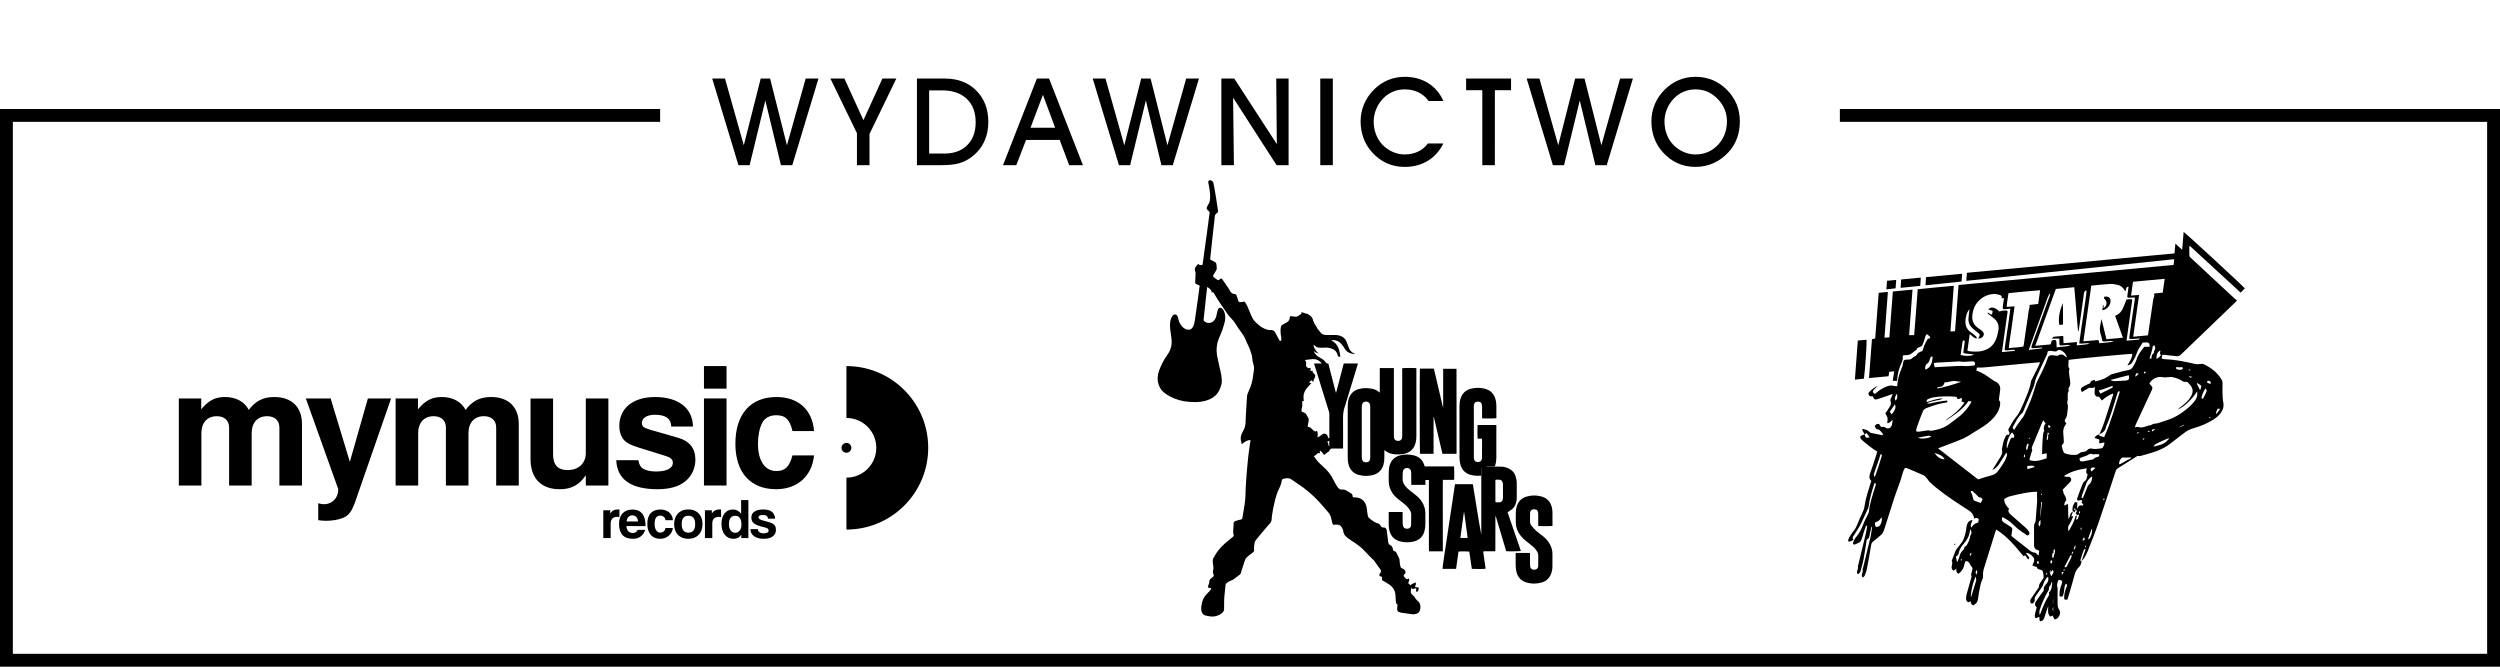 <?xml version="1.0" encoding="utf-8"?>
<!-- Generator: Adobe Illustrator 16.0.0, SVG Export Plug-In . SVG Version: 6.00 Build 0)  -->
<!DOCTYPE svg PUBLIC "-//W3C//DTD SVG 1.1//EN" "http://www.w3.org/Graphics/SVG/1.1/DTD/svg11.dtd">
<svg version="1.1" id="Layer_1" xmlns="http://www.w3.org/2000/svg" xmlns:xlink="http://www.w3.org/1999/xlink" x="0px" y="0px"
	 width="300px" height="80px" viewBox="0 0 300 80" enable-background="new 0 0 300 80" xml:space="preserve">
<g enable-background="new    ">
	<path d="M85.465,9.425H87l2.256,8.011l2.028-8.011h1.128l2.021,8.011l2.249-8.011h1.535l-3.142,10.396h-1.364L91.84,12.06
		l-1.885,7.761h-1.342L85.465,9.425z"/>
	<path d="M104.339,16.08v3.741h-1.506v-3.834l-3.184-6.562h1.678l2.285,4.998l2.277-4.998h1.671L104.339,16.08z"/>
	<path d="M112.953,19.821h-2.92V9.425h3.349c1.561,0,2.821,0.483,3.78,1.449c0.959,0.967,1.438,2.228,1.438,3.784
		c0,0.886-0.18,1.692-0.539,2.421c-0.359,0.728-0.877,1.335-1.553,1.82c-0.457,0.328-0.945,0.563-1.463,0.707
		C114.526,19.75,113.829,19.821,112.953,19.821z M111.497,18.428h1.828c1.156,0,2.071-0.336,2.745-1.01
		c0.673-0.674,1.01-1.589,1.01-2.745c0-1.2-0.357-2.138-1.071-2.813c-0.714-0.676-1.702-1.014-2.963-1.014h-1.549V18.428z"/>
	<path d="M123.125,16.793l-1.171,3.027h-1.592l4.063-10.396h1.463l4.063,10.396h-1.649l-1.143-3.027H123.125z M126.616,15.33
		l-1.464-3.948l-1.492,3.948H126.616z"/>
	<path d="M131.125,9.425h1.535l2.256,8.011l2.028-8.011h1.128l2.021,8.011l2.249-8.011h1.535l-3.142,10.396h-1.364L137.5,12.06
		l-1.885,7.761h-1.342L131.125,9.425z"/>
	<path d="M148.07,19.821h-1.506V9.425h1.549l5.105,7.868l-0.071-7.868h1.484v10.396h-1.441l-5.219-8.104L148.07,19.821z"/>
	<path d="M159.939,19.821h-1.506V9.425h1.506V19.821z"/>
	<path d="M173.203,17.214c-0.453,0.909-1.077,1.605-1.875,2.089c-0.797,0.483-1.721,0.725-2.773,0.725c-0.781,0-1.5-0.15-2.16-0.45
		c-0.658-0.3-1.25-0.744-1.772-1.335c-0.442-0.49-0.778-1.048-1.007-1.674s-0.344-1.296-0.344-2.01c0-0.724,0.14-1.41,0.414-2.06
		c0.275-0.65,0.682-1.241,1.215-1.774c0.504-0.495,1.064-0.87,1.681-1.125c0.617-0.254,1.278-0.382,1.989-0.382
		c1.064,0,2.003,0.252,2.81,0.757c0.808,0.505,1.414,1.219,1.824,2.142h-1.771c-0.332-0.461-0.742-0.809-1.229-1.042
		c-0.486-0.233-1.035-0.35-1.648-0.35c-0.49,0-0.957,0.093-1.399,0.278s-0.835,0.454-1.179,0.807
		c-0.355,0.366-0.636,0.793-0.834,1.278c-0.201,0.485-0.302,0.98-0.302,1.484c0,0.543,0.091,1.056,0.271,1.539
		c0.182,0.483,0.44,0.9,0.778,1.253c0.355,0.371,0.769,0.659,1.234,0.864c0.467,0.204,0.941,0.307,1.428,0.307
		c0.596,0,1.133-0.113,1.61-0.339c0.478-0.227,0.872-0.554,1.183-0.982H173.203z"/>
	<path d="M179.383,19.821h-1.507v-8.996h-1.942v-1.4h5.392v1.399h-1.941L179.383,19.821L179.383,19.821z"/>
	<path d="M183.199,9.425h1.533l2.258,8.011l2.027-8.011h1.127l2.021,8.011l2.249-8.011h1.535l-3.142,10.396h-1.363l-1.871-7.761
		l-1.885,7.761h-1.342L183.199,9.425z"/>
	<path d="M198.168,14.559c0-0.729,0.139-1.419,0.414-2.07c0.275-0.652,0.68-1.24,1.213-1.764c0.505-0.495,1.064-0.87,1.682-1.125
		c0.617-0.254,1.279-0.382,1.988-0.382c0.729,0,1.403,0.128,2.024,0.382c0.62,0.255,1.188,0.635,1.702,1.139
		c0.529,0.52,0.926,1.1,1.192,1.742c0.267,0.643,0.399,1.335,0.399,2.078c0,0.737-0.114,1.417-0.344,2.038
		c-0.229,0.621-0.57,1.18-1.026,1.675c-0.539,0.58-1.14,1.019-1.804,1.313c-0.664,0.295-1.385,0.442-2.159,0.442
		c-0.781,0-1.501-0.15-2.16-0.45c-0.659-0.3-1.25-0.744-1.772-1.335c-0.443-0.49-0.779-1.048-1.009-1.674
		C198.28,15.942,198.168,15.273,198.168,14.559z M199.738,14.573c0,0.543,0.09,1.056,0.271,1.539c0.181,0.483,0.439,0.9,0.777,1.253
		c0.356,0.371,0.771,0.659,1.235,0.864c0.467,0.204,0.941,0.307,1.429,0.307c1.075,0,1.975-0.382,2.698-1.146
		c0.724-0.765,1.084-1.713,1.084-2.846c0-0.48-0.086-0.938-0.26-1.374s-0.428-0.837-0.761-1.203
		c-0.396-0.424-0.817-0.736-1.267-0.939c-0.451-0.202-0.949-0.303-1.496-0.303c-0.49,0-0.957,0.093-1.4,0.278
		c-0.441,0.186-0.834,0.454-1.178,0.807c-0.355,0.366-0.635,0.793-0.835,1.278S199.738,14.069,199.738,14.573z"/>
</g>
<g>
	<rect x="84.475" y="43.93" width="2.709" height="2.707"/>
	<path d="M33.527,58.262v-6.964c0-0.832-0.562-1.354-1.47-1.354c-1.16,0-1.856,0.773-1.856,2.052v6.269h-2.709v-6.965
		c0-0.832-0.561-1.354-1.469-1.354c-1.16,0-1.856,0.772-1.856,2.051v6.268h-2.708V47.814h2.689v1.297
		c0.889-1.063,1.663-1.469,2.862-1.469c1.296,0,2.341,0.561,2.844,1.547c0.812-1.084,1.74-1.547,3.056-1.547
		c2.089,0,3.327,1.197,3.327,3.229v7.389h-2.71V58.262z"/>
	<path d="M42.637,60.176c-0.445,1.239-0.774,1.684-1.528,1.993c-0.464,0.192-1.277,0.329-1.953,0.329
		c-0.329,0-0.563-0.02-0.968-0.077v-2.03c0.348,0.096,0.503,0.115,0.716,0.115c0.948,0,1.684-0.755,1.684-1.742v-0.058v-0.019
		l-3.889-10.873h2.979l2.303,7.604l2.166-7.604h2.786L42.637,60.176z"/>
	<path d="M59.543,58.262v-6.964c0-0.832-0.562-1.354-1.47-1.354c-1.16,0-1.857,0.773-1.857,2.052v6.269h-2.708v-6.965
		c0-0.832-0.56-1.354-1.47-1.354c-1.16,0-1.856,0.772-1.856,2.051v6.268h-2.708V47.814h2.688v1.297
		c0.891-1.063,1.664-1.469,2.864-1.469c1.295,0,2.339,0.561,2.843,1.547c0.813-1.084,1.74-1.547,3.056-1.547
		c2.089,0,3.327,1.197,3.327,3.229v7.389h-2.709V58.262z"/>
	<path d="M70.297,58.262v-1.238c-0.773,1.16-1.721,1.685-3.133,1.685c-2.225,0-3.5-1.313-3.5-3.617v-7.272h2.706v6.713
		c0,1.258,0.581,1.878,1.741,1.878c1.316,0,2.186-0.813,2.186-2.052v-6.539h2.708v10.445h-2.708V58.262z"/>
	<path d="M82.212,57.777c-0.773,0.619-1.876,0.929-3.327,0.929c-3.172,0-4.855-1.198-4.932-3.481h2.65
		c0.115,0.563,0.231,0.773,0.521,0.987c0.348,0.231,0.91,0.367,1.606,0.367c1.257,0,2.011-0.388,2.011-1.026
		c0-0.425-0.232-0.638-0.91-0.852l-3.229-1.006c-1.006-0.328-1.335-0.504-1.703-0.869c-0.368-0.406-0.58-1.006-0.58-1.701
		c0-2.148,1.644-3.482,4.293-3.482c2.805,0,4.507,1.334,4.546,3.539h-2.611c-0.019-0.947-0.659-1.412-1.955-1.412
		c-0.947,0-1.566,0.39-1.566,0.969c0,0.427,0.193,0.58,0.948,0.814l3.423,0.986c1.373,0.404,2.051,1.273,2.051,2.629
		C83.45,56.191,82.986,57.159,82.212,57.777"/>
	<rect x="84.475" y="47.814" width="2.709" height="10.447"/>
	<path d="M93.141,58.706c-3.095,0-4.894-2.013-4.894-5.454c0-3.561,1.818-5.609,4.932-5.609c2.611,0,4.313,1.527,4.507,4.082h-2.592
		c-0.309-1.373-0.832-1.896-1.935-1.896c-0.772,0-1.372,0.312-1.682,0.892c-0.329,0.616-0.522,1.547-0.522,2.532
		c0,2.03,0.832,3.271,2.204,3.271c1.045,0,1.587-0.522,1.935-1.875h2.592C97.435,57.141,95.674,58.706,93.141,58.706"/>
	<path d="M101.573,53.148c-0.326,0-0.59,0.265-0.59,0.59c0,0.324,0.264,0.592,0.59,0.592c0.327,0,0.592-0.268,0.592-0.592
		C102.165,53.413,101.9,53.148,101.573,53.148"/>
	<path d="M101.574,43.93h-0.002v6.229c0,0,0.001-0.002,0.002-0.002c1.977,0,3.581,1.604,3.581,3.581c0,1.978-1.604,3.58-3.581,3.58
		h-0.002v6.229h0.002c5.417,0,9.811-4.393,9.811-9.813C111.384,48.32,106.991,43.93,101.574,43.93"/>
	<g enable-background="new    ">
		<path d="M72.397,64.568V61.23h0.828v0.396c0.072-0.112,0.148-0.203,0.228-0.269c0.079-0.063,0.161-0.11,0.244-0.146
			c0.084-0.032,0.168-0.056,0.255-0.063c0.085-0.01,0.174-0.015,0.265-0.015h0.115v0.91c-0.082-0.015-0.163-0.021-0.244-0.021
			c-0.539,0-0.808,0.27-0.808,0.809v1.736H72.397z"/>
		<path d="M75.167,63.131c0.013,0.252,0.087,0.453,0.22,0.604c0.134,0.148,0.309,0.224,0.526,0.224c0.145,0,0.272-0.03,0.383-0.099
			c0.111-0.063,0.182-0.155,0.214-0.274h0.909c-0.104,0.345-0.285,0.608-0.543,0.795s-0.565,0.276-0.923,0.276
			c-1.113,0-1.669-0.604-1.669-1.817c0-0.258,0.036-0.489,0.108-0.698c0.072-0.207,0.177-0.388,0.315-0.535
			c0.138-0.15,0.307-0.265,0.506-0.344c0.199-0.078,0.428-0.119,0.686-0.119c0.516,0,0.906,0.166,1.171,0.496
			c0.265,0.329,0.397,0.827,0.397,1.493L75.167,63.131L75.167,63.131z M76.558,62.574c-0.004-0.123-0.026-0.23-0.064-0.322
			c-0.039-0.094-0.089-0.17-0.153-0.232c-0.063-0.061-0.136-0.104-0.217-0.135c-0.081-0.029-0.165-0.045-0.251-0.045
			c-0.176,0-0.329,0.064-0.458,0.193s-0.203,0.309-0.221,0.541H76.558z"/>
		<path d="M80.745,63.361c-0.022,0.193-0.078,0.371-0.166,0.529c-0.088,0.157-0.2,0.293-0.336,0.405
			c-0.136,0.113-0.291,0.201-0.465,0.267c-0.174,0.063-0.363,0.094-0.566,0.094c-0.227,0-0.434-0.037-0.621-0.111
			c-0.188-0.074-0.35-0.188-0.485-0.34c-0.136-0.15-0.241-0.338-0.315-0.563c-0.074-0.226-0.112-0.486-0.112-0.783
			c0-0.299,0.038-0.557,0.112-0.775c0.075-0.217,0.18-0.395,0.315-0.531c0.136-0.139,0.3-0.242,0.492-0.311
			c0.192-0.066,0.406-0.102,0.641-0.102c0.217,0,0.415,0.028,0.594,0.09c0.179,0.059,0.334,0.145,0.468,0.258
			c0.133,0.113,0.238,0.248,0.315,0.406c0.077,0.158,0.122,0.336,0.136,0.528h-0.889c-0.022-0.172-0.091-0.307-0.207-0.403
			c-0.115-0.097-0.257-0.146-0.424-0.146c-0.095,0-0.183,0.017-0.265,0.047c-0.081,0.031-0.152,0.084-0.214,0.16
			c-0.061,0.073-0.109,0.174-0.146,0.299c-0.037,0.123-0.055,0.274-0.055,0.457c0,0.367,0.066,0.64,0.197,0.813
			c0.131,0.177,0.283,0.267,0.455,0.267s0.319-0.049,0.441-0.144c0.123-0.096,0.192-0.233,0.21-0.414h0.89V63.361z"/>
		<path d="M82.608,64.656c-0.271,0-0.513-0.043-0.725-0.129c-0.212-0.086-0.392-0.205-0.539-0.359
			c-0.147-0.154-0.258-0.34-0.335-0.559c-0.077-0.217-0.115-0.455-0.115-0.713c0-0.265,0.039-0.504,0.118-0.722
			c0.079-0.219,0.193-0.403,0.342-0.559s0.329-0.273,0.539-0.357s0.448-0.125,0.714-0.125c0.262,0,0.497,0.041,0.705,0.125
			s0.385,0.203,0.532,0.354c0.146,0.152,0.26,0.338,0.339,0.555c0.079,0.219,0.118,0.461,0.118,0.729
			c0,0.269-0.04,0.508-0.118,0.724c-0.079,0.217-0.192,0.399-0.339,0.555c-0.147,0.154-0.325,0.272-0.535,0.356
			C83.099,64.616,82.866,64.656,82.608,64.656z M82.612,63.918c0.539,0,0.808-0.34,0.808-1.02c0-0.674-0.269-1.01-0.808-1.01
			c-0.539,0-0.808,0.336-0.808,1.01C81.804,63.578,82.073,63.918,82.612,63.918z"/>
		<path d="M84.593,64.568V61.23h0.828v0.396c0.072-0.112,0.148-0.203,0.228-0.269c0.079-0.063,0.161-0.11,0.244-0.146
			c0.084-0.032,0.168-0.056,0.255-0.063c0.085-0.01,0.174-0.015,0.265-0.015h0.115v0.91c-0.082-0.015-0.163-0.021-0.244-0.021
			c-0.539,0-0.808,0.27-0.808,0.809v1.736H84.593z"/>
		<path d="M88.958,64.568l-0.007-0.406c-0.204,0.33-0.513,0.494-0.93,0.494c-0.213,0-0.407-0.039-0.583-0.121
			c-0.177-0.082-0.328-0.199-0.455-0.354c-0.126-0.154-0.226-0.343-0.298-0.563c-0.073-0.224-0.109-0.474-0.109-0.755
			c0-0.254,0.031-0.483,0.092-0.694s0.15-0.394,0.268-0.547s0.261-0.271,0.431-0.354c0.169-0.084,0.363-0.127,0.58-0.127
			c0.412,0,0.742,0.176,0.991,0.522v-1.656h0.869v4.562H88.958z M88.225,63.938c0.213,0,0.39-0.088,0.533-0.264
			c0.143-0.178,0.214-0.408,0.214-0.693c0-0.725-0.247-1.086-0.74-1.086c-0.507,0-0.76,0.344-0.76,1.031
			c0,0.299,0.07,0.543,0.21,0.73C87.822,63.843,88.003,63.938,88.225,63.938z"/>
		<path d="M92.168,62.24c-0.023-0.152-0.081-0.266-0.173-0.336c-0.092-0.07-0.234-0.105-0.424-0.105
			c-0.181,0-0.318,0.021-0.411,0.064c-0.093,0.043-0.139,0.117-0.139,0.221c0,0.092,0.046,0.164,0.139,0.219
			c0.093,0.053,0.227,0.105,0.404,0.156c0.29,0.08,0.534,0.15,0.733,0.205c0.199,0.057,0.358,0.125,0.479,0.201
			c0.12,0.076,0.206,0.174,0.258,0.289c0.052,0.115,0.078,0.27,0.078,0.465c0,0.299-0.125,0.545-0.374,0.742
			s-0.617,0.295-1.106,0.295c-0.24,0-0.457-0.025-0.652-0.08c-0.194-0.055-0.361-0.133-0.499-0.234s-0.245-0.225-0.319-0.367
			c-0.074-0.142-0.114-0.301-0.119-0.479h0.91c0,0.16,0.062,0.285,0.187,0.371c0.125,0.088,0.286,0.131,0.485,0.131
			c0.167,0,0.311-0.025,0.431-0.078c0.12-0.051,0.18-0.133,0.18-0.24c0-0.123-0.044-0.211-0.132-0.266s-0.223-0.102-0.404-0.143
			c-0.326-0.072-0.588-0.148-0.788-0.229c-0.2-0.081-0.354-0.166-0.465-0.263c-0.111-0.096-0.186-0.198-0.224-0.313
			c-0.038-0.113-0.058-0.24-0.058-0.381c0-0.127,0.026-0.248,0.078-0.361c0.052-0.113,0.135-0.213,0.248-0.299
			c0.113-0.086,0.26-0.156,0.441-0.209c0.181-0.051,0.403-0.078,0.665-0.078c0.479,0,0.831,0.098,1.052,0.293
			c0.222,0.193,0.344,0.463,0.366,0.807h-0.847V62.24z"/>
	</g>
</g>
<g>
	<path d="M249.794,67.337c-0.032,0.138-0.046,0.281-0.103,0.407c-0.053,0.119-0.133,0.236-0.229,0.324
		c-0.333,0.31-0.466,0.705-0.573,1.133c-0.214,0.813-0.463,1.617-0.697,2.427c-0.033,0.116-0.082,0.228-0.118,0.329
		c-0.349,0.027-0.382-0.002-0.373-0.298c0.014-0.438,0.118-0.856,0.299-1.255c0.067-0.152,0.067-0.272-0.106-0.379
		c-0.271,0.483-0.127,1.07-0.384,1.547c-0.358,0.046-0.385,0.027-0.376-0.299c0.012-0.393,0.11-0.767,0.254-1.127
		c0.161-0.41,0.081-0.533-0.371-0.563c-0.058,0.186-0.144,0.37-0.166,0.563c-0.02,0.156,0.053,0.322,0.058,0.483
		c0.007,0.577,0.009,1.154,0,1.731c-0.007,0.291,0.019,0.559,0.196,0.813c0.267,0.386-0.033,1.103-0.552,1.166
		c-0.075-0.146-0.159-0.307-0.247-0.473c-0.092,0.043-0.181,0.081-0.277,0.126c-0.36-0.359-0.254-0.792-0.231-1.229
		c-0.028,0.062-0.065,0.117-0.088,0.182c-0.121,0.355-0.256,0.71-0.354,1.07c-0.071,0.276-0.185,0.492-0.516,0.547
		c-0.186-0.131-0.056-0.354-0.126-0.551c-0.142,0.063-0.286,0.129-0.428,0.192c-0.167-0.286-0.167-0.286,0.125-1.323
		c-0.074-0.091-0.188-0.171-0.2-0.263c-0.018-0.132,0.006-0.298,0.077-0.407c0.282-0.424,0.59-0.83,0.888-1.242
		c0.031-0.043,0.092-0.097,0.084-0.134c-0.07-0.353,0.155-0.601,0.344-0.819c0.209-0.246,0.234-0.48,0.172-0.795
		c-0.061,0.035-0.125,0.053-0.154,0.096c-0.189,0.246-0.354,0.505-0.43,0.816c-0.027,0.133-0.119,0.256-0.198,0.375
		c-0.224,0.332-0.45,0.658-0.683,0.983c-0.101,0.142-0.175,0.284-0.146,0.461c0.028,0.179-0.073,0.3-0.177,0.409
		c-0.045,0.049-0.151,0.086-0.202,0.064c-0.067-0.029-0.146-0.115-0.153-0.188c-0.01-0.112-0.001-0.256,0.061-0.35
		c0.309-0.472,0.637-0.932,0.983-1.436c-0.047-0.313,0.199-0.568,0.38-0.854c0.067-0.107,0.193-0.22,0.189-0.326
		c-0.006-0.25-0.063-0.504-0.123-0.748c-0.016-0.059-0.133-0.098-0.209-0.135c-0.176-0.084-0.434-0.035-0.482-0.319
		c-0.007-0.031-0.094-0.054-0.146-0.069c-0.114-0.037-0.231-0.068-0.394-0.115c0.03-0.104,0.053-0.199,0.088-0.291
		c0.024-0.063,0.1-0.115,0.104-0.176c0.009-0.154,0.047-0.346-0.025-0.455c-0.19-0.293-0.455-0.523-0.812-0.617
		c-0.028-0.008-0.062,0.01-0.147,0.021c0.129,0.173,0.238,0.319,0.351,0.464c0.096,0.126,0.081,0.225-0.087,0.293
		c-0.109-0.158-0.223-0.316-0.348-0.492c-0.078,0.043-0.146,0.081-0.199,0.11c-0.978-1.188-1.938-2.363-3.267-3.197
		c-0.032,0.079-0.065,0.146-0.089,0.218c-0.445,1.426-0.883,2.854-1.337,4.278c-0.113,0.354-0.187,0.705-0.163,1.076
		c0.012,0.167-0.023,0.313-0.104,0.476c-0.115,0.234-0.184,0.498-0.234,0.758c-0.104,0.5-0.204,1-0.262,1.508
		c-0.032,0.289-0.133,0.503-0.377,0.654c-0.064,0.039-0.125,0.09-0.19,0.141c-0.237-0.088-0.294-0.284-0.329-0.508
		c-0.122,0.021-0.21,0.201-0.352,0.084c-0.116-0.096-0.188-0.219-0.18-0.375c0.01-0.155,0-0.316,0.039-0.463
		c0.17-0.643,0.354-1.281,0.538-1.918c0.044-0.147,0.116-0.281,0.034-0.443c-0.027-0.057,0.003-0.148,0.021-0.225
		c0.033-0.142,0.076-0.276,0.111-0.418c0.041-0.156,0.039-0.297-0.104-0.418c-0.071-0.062-0.12-0.158-0.164-0.246
		c-0.107-0.213-0.217-0.418-0.553-0.373c-0.043,0.121-0.121,0.278-0.148,0.447c-0.073,0.443-0.323,0.766-0.671,1.051
		c-0.263-0.092-0.306-0.307-0.271-0.601c-0.127,0.097-0.218,0.161-0.309,0.229c-0.207-0.094-0.275-0.244-0.262-0.459
		c0.021-0.233,0.148-0.467,0.02-0.715c-0.023-0.045,0.047-0.141,0.072-0.211c0.115-0.313,0.229-0.623,0.354-0.932
		c0.049-0.119,0.117-0.232,0.195-0.336c0.193-0.256,0.41-0.496,0.594-0.762c0.209-0.303,0.311-0.647,0.407-1.008
		c0.077-0.277,0.108-0.549,0.144-0.834c0.037-0.348,0.195-0.662,0.568-0.795c0.037-0.013,0.082-0.011,0.153-0.019
		c-0.097,0.302-0.308,0.563-0.151,0.919c0.131-0.158,0.221-0.313,0.352-0.412c0.127-0.098,0.297-0.139,0.478-0.22
		c0.024-0.108,0.056-0.246,0.084-0.378c-0.233-0.206-0.233-0.206-0.563-0.084c-0.057-0.426-0.272-0.739-0.635-0.973
		c-1.314-0.845-2.632-1.688-3.852-2.673c-0.294-0.233-0.577-0.483-0.85-0.745c-0.125-0.117-0.201-0.285-0.315-0.414
		c-0.123-0.14-0.244-0.309-0.403-0.381c-0.662-0.306-1.341-0.576-2.012-0.867c-0.158-0.068-0.26-0.017-0.326,0.121
		c-0.063,0.129-0.128,0.262-0.162,0.398c-0.253,1.013-0.682,1.968-1,2.956c-0.423,1.307-0.846,2.612-1.255,3.925
		c-0.079,0.253-0.192,0.473-0.394,0.641c-0.301,0.26-0.606,0.519-0.922,0.764c-0.129,0.102-0.198,0.203-0.229,0.375
		c-0.159,0.973-0.335,1.943-0.519,2.912c-0.043,0.227-0.127,0.447-0.209,0.664c-0.055,0.141-0.11,0.293-0.299,0.363
		c-0.158-0.156-0.107-0.345-0.054-0.517c0.039-0.124,0.103-0.222,0.052-0.37c-0.033-0.098,0.041-0.23,0.068-0.354
		c0.292-1.192,0.59-2.387,0.871-3.584c0.084-0.354,0.12-0.719,0.175-1.08c0.011-0.071,0.001-0.146-0.058-0.229
		c-0.047,0.223-0.096,0.443-0.141,0.666c-0.033,0.162-0.063,0.325-0.1,0.487c-0.029,0.142-0.063,0.278-0.208,0.358
		c-0.161,0.09-0.142,0.264-0.164,0.414c-0.112,0.688-0.211,1.381-0.343,2.064c-0.085,0.443-0.206,0.884-0.335,1.314
		c-0.083,0.281-0.114,0.291-0.323,0.443c-0.195-0.146-0.119-0.336-0.061-0.506c0.043-0.124,0.094-0.23,0.055-0.373
		c-0.021-0.085,0.029-0.191,0.054-0.289c0.308-1.271,0.616-2.541,0.916-3.813c0.065-0.277,0.095-0.563,0.144-0.863
		c-0.168,0.004-0.185,0.119-0.209,0.199c-0.151,0.451-0.314,0.899-0.433,1.361c-0.071,0.286-0.202,0.475-0.487,0.559
		c-0.113,0.035-0.217,0.109-0.334,0.146c-0.063,0.021-0.166,0.028-0.201-0.006c-0.041-0.041-0.051-0.146-0.029-0.207
		c0.05-0.146,0.119-0.285,0.191-0.422c0.053-0.098,0.113-0.193,0.187-0.273c0.411-0.465,0.661-1.012,0.874-1.588
		c0.143-0.381,0.352-0.74,0.525-1.109c0.048-0.1,0.105-0.2,0.117-0.307c0.103-1.013,0.436-1.965,0.729-2.928
		c0.031-0.105,0.063-0.213,0.1-0.318c0.032-0.104,0-0.172-0.128-0.211c-0.021,0.039-0.06,0.08-0.071,0.125
		c-0.268,0.894-0.563,1.775-0.66,2.709c-0.01,0.084-0.047,0.168-0.084,0.248c-0.288,0.623-0.574,1.246-0.87,1.865
		c-0.091,0.188-0.203,0.365-0.313,0.541c-0.188,0.301-0.391,0.592-0.57,0.896c-0.075,0.129-0.142,0.281,0.025,0.445
		c-0.16,0.071-0.294,0.146-0.438,0.196c-0.146,0.056-0.245-0.035-0.201-0.183c0.046-0.147,0.107-0.297,0.189-0.426
		c0.146-0.233,0.295-0.471,0.473-0.682c0.197-0.234,0.322-0.494,0.434-0.775c0.172-0.442,0.362-0.883,0.571-1.309
		c0.133-0.27,0.246-0.531,0.286-0.837c0.127-0.938,0.435-1.829,0.713-2.729c0.033-0.104,0.068-0.211,0.109-0.334
		c-0.276-0.254-0.281-0.543-0.152-0.893c0.275-0.748,0.513-1.512,0.761-2.268c0.038-0.114,0.058-0.234,0.088-0.367
		c-0.231-0.154-0.46-0.288-0.67-0.448c-0.388-0.295-0.78-0.584-1.137-0.915c-0.354-0.33-0.285-0.521,0.185-0.65
		c0.043-0.012,0.084-0.026,0.127-0.041c0.065,0.394,0.184,0.467,0.582,0.354c-0.117-0.175-0.23-0.345-0.354-0.528
		c-0.098,0.074-0.164,0.125-0.231,0.18c-0.102-0.182-0.202-0.361-0.315-0.563c0.053-0.033,0.115-0.102,0.154-0.09
		c0.237,0.07,0.492,0.105,0.682,0.301c0.066,0.068,0.146,0.146,0.232,0.168c0.407,0.094,0.818,0.172,1.23,0.248
		c0.094,0.018,0.209,0.03,0.229-0.109c-0.129-0.148-0.25-0.301-0.382-0.441c-0.041-0.045-0.104-0.104-0.155-0.104
		c-0.285,0.012-0.375-0.186-0.469-0.402c0.113-0.207,0.27-0.316,0.514-0.262c0.082,0.121,0.164,0.237,0.252,0.364
		c0.222-0.054,0.41-0.018,0.604,0.104c0.232,0.15,0.566,0.01,0.667-0.282c0.065-0.192,0.074-0.408,0.119-0.688
		c-0.25,0.176-0.366,0.435-0.656,0.396c0.017-0.204,0.072-0.416,0.036-0.61c-0.033-0.187-0.165-0.354-0.268-0.559
		c0.045-0.057,0.111-0.129,0.162-0.21c0.148-0.231,0.299-0.466,0.435-0.705c0.089-0.159,0.11-0.343,0.041-0.517
		c-0.063-0.152-0.021-0.273,0.052-0.408c0.072-0.133,0.12-0.281,0.201-0.479c-0.127,0.037-0.204,0.057-0.277,0.082
		c-0.49,0.17-0.979,0.358-1.474,0.512c-0.397,0.121-0.47,0.072-0.644-0.324c-0.033,0-0.076-0.008-0.113,0
		c-0.182,0.039-0.301-0.041-0.381-0.194c-0.086-0.166,0.022-0.267,0.127-0.371c0.281-0.282,0.588-0.528,0.974-0.677
		c-0.071,0.066-0.144,0.138-0.215,0.204c-0.072,0.067-0.146,0.135-0.218,0.206c-0.231,0.24-0.225,0.318,0.072,0.56
		c0.071-0.06,0.147-0.118,0.224-0.185c0.356-0.303,0.754-0.541,1.19-0.715c0.297-0.116,0.586-0.172,0.899-0.068
		c0.108,0.037,0.235,0.021,0.373,0.029c0.019-0.188,0.03-0.352,0.053-0.514c0.085-0.607,0.285-1.182,0.521-1.746
		c0.062-0.141,0.103-0.291,0.119-0.44c0.052-0.408,0.141-0.505,0.541-0.495c0.229,0.007,0.434-0.006,0.6-0.195
		c0.074-0.089,0.197-0.14,0.309-0.193c0.109-0.057,0.182-0.133,0.244-0.248c0.064-0.114,0.199-0.199,0.318-0.271
		c0.091-0.056,0.205-0.072,0.313-0.109c0.088-0.252,0.166-0.506,0.268-0.75c0.086-0.205,0.189-0.399,0.306-0.588
		c0.052-0.082,0.091-0.186,0.248-0.174c0.117,0.01,0.153-0.156,0.063-0.245c-0.104-0.1-0.217-0.188-0.33-0.285
		c-0.107,0.091-0.176,0.188-0.213,0.347c-0.082,0.342-0.203,0.679-0.351,0.998c-0.049,0.106-0.216,0.183-0.344,0.226
		c-0.166,0.059-0.313,0.106-0.349,0.307c-0.371,0.232-0.653,0.627-1.146,0.65c-0.101,0.004-0.199-0.008-0.299,0.004
		c-0.072,0.008-0.144,0.039-0.214,0.061c0.048,0.277,0.013,0.521-0.096,0.76c-0.3,0.672-0.529,1.363-0.563,2.105
		c-0.002,0.043-0.019,0.086-0.034,0.17c-0.148-0.012-0.298-0.02-0.495-0.031c0.06-0.381,0.112-0.732,0.175-1.131
		c-0.214,0.021-0.396,0.041-0.598,0.062c-0.023,0.166-0.051,0.325-0.082,0.529c-0.759,0.071-1.523,0.146-2.344,0.223
		c0.117-1.577,0.232-3.106,0.35-4.657c0.122-0.033,0.237-0.063,0.393-0.104c0.138-1.803,0.274-3.622,0.418-5.47
		c0.361-0.036,0.707-0.071,1.103-0.11c-0.138,1.838-0.272,3.644-0.409,5.491c0.205-0.012,0.377-0.021,0.588-0.033
		c0.14-1.831,0.276-3.65,0.418-5.508c0.775-0.074,1.539-0.147,2.358-0.225c-0.138,1.842-0.271,3.638-0.407,5.46h0.607
		c0.16-1.827,0.275-3.646,0.425-5.506c1.433-0.159,2.86-0.273,4.33-0.415c-0.136,1.841-0.271,3.646-0.405,5.483
		c0.207-0.011,0.367-0.019,0.553-0.028c0.144-1.855,0.28-3.687,0.424-5.551c8.604-0.802,17.195-1.604,25.806-2.406
		c0.022-0.23,0.044-0.435,0.067-0.688c-8.321,0.867-16.608,1.73-24.945,2.598c0.023-0.331,0.048-0.633,0.072-0.969
		c8.308-0.774,16.599-1.547,24.912-2.323c0.035-0.386,0.068-0.746,0.107-1.174c0.277,0.252,0.518,0.471,0.816,0.743
		c0.063-0.761,0.117-1.449,0.173-2.144c0.22,0.109,7.011,6.378,7.344,6.771c-0.162,0.164-0.321,0.326-0.504,0.51
		c-2.028-1.866-4.058-3.732-6.086-5.598c-0.022,0.007-0.046,0.014-0.067,0.021c-0.007,0.393-0.02,0.786,0.01,1.177
		c0.008,0.089,0.117,0.181,0.195,0.254c0.956,0.894,1.916,1.784,2.875,2.674c0.797,0.74,1.594,1.48,2.394,2.218
		c0.071,0.066,0.155,0.119,0.245,0.188c-0.105,0.114-0.17,0.189-0.239,0.257c-2.168,2.083-4.339,4.163-6.499,6.251
		c-0.188,0.179-0.361,0.209-0.596,0.177c-0.481-0.065-0.969-0.11-1.451-0.162c-0.053-0.006-0.105,0.007-0.18,0.013
		c-0.027,0.137-0.057,0.266-0.088,0.424c0.109,0.031,0.211,0.084,0.313,0.086c1.257,0.047,2.483,0.291,3.7,0.58
		c0.234,0.057,0.461,0.024,0.691-0.004c0.114-0.014,0.252-0.019,0.352,0.029c0.875,0.42,1.63,0.982,2.137,1.836
		c0.105,0.178,0.132,0.348,0.121,0.563c-0.028,0.529-0.005,1.062,0.016,1.593c0.01,0.241,0.059,0.481,0.094,0.726
		c0.058,0.396-0.061,0.745-0.275,1.068c-0.244,0.365-0.58,0.639-0.946,0.873c-0.743,0.477-1.561,0.791-2.399,1.037
		c-0.412,0.119-0.773,0.302-1.106,0.57c-0.491,0.397-1.017,0.752-1.505,1.154c-0.717,0.588-1.532,0.965-2.413,1.221
		c-0.444,0.129-0.888,0.269-1.337,0.383c-0.107,0.027-0.234-0.018-0.325-0.023c-0.798,0.508-1.579,1.01-2.372,1.495
		c-0.16,0.099-0.222,0.231-0.273,0.394c-0.668,2.02-1.315,4.045-2.008,6.056c-0.412,1.192-0.885,2.364-1.344,3.54
		c-0.107,0.277-0.263,0.537-0.416,0.795c-0.076,0.13-0.201,0.229-0.304,0.345c0.157-0.476,0.315-0.948,0.476-1.424
		c-0.104-0.011-0.174,0.007-0.19,0.048c-0.063,0.141-0.114,0.286-0.164,0.434c-0.083,0.248-0.165,0.498-0.237,0.754
		C249.643,67.248,249.619,67.368,249.794,67.337 M261.876,51.137c0.069-0.041,0.142-0.084,0.235-0.14
		c-0.234-0.021-0.234-0.021-0.233,0.142c-0.131-0.074-0.229,0.002-0.323,0.098C261.661,51.202,261.77,51.169,261.876,51.137
		 M248.918,61.553c0.034-0.152-0.02-0.203-0.168-0.148c-0.134-0.434,0.01-0.803,0.251-1.162c0.108,0.023,0.204,0.047,0.288,0.064
		c-0.016,0.252-0.03,0.489-0.046,0.729c0.127-0.119,0.167-0.298,0.274-0.356c0.108-0.064,0.284-0.016,0.426-0.016
		c0.111-0.188-0.029-0.234-0.147-0.292c0.015-0.117,0.026-0.222,0.046-0.376c-0.154,0.027-0.277,0.05-0.4,0.07
		c-0.118,0.022-0.198-0.017-0.191-0.146c0.004-0.075,0.025-0.153,0.053-0.228c0.166-0.457,0.325-0.918,0.508-1.371
		c0.096-0.238,0.174-0.496,0.428-0.647c0.072-0.044,0.115-0.159,0.146-0.253c0.056-0.154,0.091-0.318,0.138-0.488
		c-0.289-0.193-0.155-0.461-0.102-0.738c-0.99,0.143-1.91,0.365-2.768,0.935c0.162,0.046,0.266,0.089,0.371,0.104
		c0.07,0.009,0.146-0.029,0.223-0.027c0.049,0,0.107,0.021,0.146,0.053c0.195,0.156,0.211,0.385,0.031,0.572
		c-0.305,0.318-0.613,0.634-0.895,0.92c0.072,0.243,0.082,0.475,0.197,0.628c0.16,0.211,0.203,0.431,0.235,0.662
		c-0.178,0.181-0.271,0.373-0.239,0.616c0.174-0.002,0.254-0.225,0.447-0.135c0.021,0.588-0.011,1.176,0.055,1.766
		c0.092-0.148,0.159-0.301,0.188-0.457c0.04-0.213,0.136-0.361,0.344-0.432c-0.065,0.179-0.131,0.354-0.202,0.552h0.242
		c-0.093,0.208-0.182,0.418-0.277,0.625c-0.058,0.118-0.109,0.245-0.192,0.347c-0.198,0.236-0.16,0.493-0.119,0.813
		c0.067-0.082,0.11-0.116,0.136-0.164c0.232-0.456,0.516-0.895,0.652-1.395c0.021-0.087,0.037-0.179,0.081-0.252
		c0.021-0.035,0.103-0.039,0.155-0.063c-0.028,0.152-0.061,0.305-0.1,0.494c0.08-0.025,0.18-0.032,0.197-0.073
		c0.068-0.154,0.111-0.32,0.162-0.479c-0.145-0.086-0.205-0.011-0.266,0.071c0.088-0.157-0.086-0.153-0.148-0.226
		c0.046-0.104,0.097-0.196,0.133-0.299c0.049-0.138-0.053-0.138-0.145-0.142c-0.01-0.093,0-0.196-0.135-0.217
		c-0.059,0.208-0.059,0.208,0.146,0.204C249.023,61.314,248.971,61.434,248.918,61.553 M251.896,52.125
		c0.018,0.059,0.021,0.16,0.056,0.173c0.182,0.067,0.372,0.113,0.547,0.163c0.812-1.792,1.292-3.643,1.883-5.473
		c-0.122-0.034-0.202-0.036-0.243,0.072c-0.033,0.094-0.061,0.188-0.092,0.285c-0.421,1.279-0.749,2.596-1.309,3.828
		c-0.07,0.51-0.413,0.773-0.85,0.957c0.051-0.084,0.113-0.16,0.149-0.25c0.167-0.41,0.345-0.816,0.483-1.236
		c0.363-1.092,0.709-2.189,1.059-3.287c0.011-0.032-0.008-0.074-0.018-0.135c-0.502,0.188-0.92,0.469-1.332,0.838
		c-0.137-0.181-0.258-0.338-0.364-0.479c-0.079,0.009-0.196,0.06-0.255,0.021c-0.166-0.113-0.289-0.271-0.264-0.5
		c0.022-0.201,0.033-0.406,0.053-0.64c-0.176,0.04-0.338,0.134-0.44,0.091c-0.226-0.098-0.354,0.038-0.51,0.123
		c-0.21,0.115-0.41,0.248-0.613,0.373c-0.181-0.283-0.169-0.462,0.069-0.611c0.232-0.146,0.49-0.25,0.738-0.373
		c0.066-0.032,0.184-0.063,0.19-0.108c0.054-0.306,0.312-0.284,0.509-0.373c0.047,0.078,0.082,0.14,0.115,0.192
		c1.084-0.311,1.083-0.311,1.871-0.842c0.025-0.019,0.063-0.02,0.094-0.029c0.643-0.166,1.277-0.366,1.93-0.482
		c0.274-0.05,0.461-0.165,0.584-0.367c0.186-0.301,0.359-0.615,0.465-0.949c0.185-0.592,0.555-1.049,0.92-1.49h0.313h0.316
		c0.047-0.418-0.125-0.584-0.517-0.522c-0.104,0.017-0.211,0.003-0.316,0.003c-0.076,0.135-0.137,0.268-0.221,0.381
		c-0.242,0.321-0.404,0.678-0.541,1.058c-0.115,0.329-0.299,0.642-0.479,0.94c-0.119,0.198-0.313,0.321-0.582,0.369
		c0.438-0.713,0.575-1.033,0.585-1.377c-0.418-0.027-7.479,0.651-7.641,0.723c-0.016,0.258-0.035,0.494-0.038,0.733
		c-0.001,0.075,0.026,0.167,0.073,0.228c0.072,0.093,0.082,0.162,0.027,0.27c-0.033,0.063-0.029,0.148-0.021,0.225
		c0.038,0.342,0.073,0.684,0.133,1.021c0.058,0.317,0.021,0.625-0.165,0.888c-0.096,0.137,0.038,0.231,0.001,0.344
		c-0.038,0.115-0.108,0.228-0.118,0.344c-0.016,0.238,0.01,0.48,0.001,0.722c-0.006,0.153-0.094,0.325-0.046,0.455
		c0.139,0.381,0.029,0.746-0.009,1.114c-0.026,0.271-0.063,0.549-0.255,0.777c-0.053,0.063-0.055,0.195-0.029,0.283
		c0.021,0.074,0.113,0.129,0.178,0.196c-0.027,0.046-0.057,0.094-0.086,0.14c-0.238,0.328-0.338,0.688-0.287,1.098
		c0.037,0.308,0.039,0.619,0.061,0.93c0.009,0.124-0.001,0.227-0.114,0.322c-0.073,0.063-0.146,0.199-0.128,0.285
		c0.046,0.234,0.126,0.469,0.221,0.691c0.031,0.076,0.139,0.145,0.228,0.171c0.413,0.138,0.843,0.188,1.276,0.15
		c0.111-0.011,0.24-0.062,0.321-0.138c0.146-0.142,0.306-0.188,0.502-0.209c0.165-0.021,0.384-0.064,0.472-0.182
		c0.17-0.223,0.408-0.259,0.602-0.211c0.361,0.092,0.703,0,1.052-0.023c0.08-0.006,0.188-0.045,0.229-0.104
		c0.113-0.17,0.229-0.353,0.203-0.619c-0.219,0.039-0.422,0.075-0.631,0.113c0.016-0.17,0.026-0.31,0.041-0.452
		c-0.211-0.072-0.394-0.134-0.596-0.202C251.473,52.291,251.673,52.195,251.896,52.125 M232.563,53.801
		c1.668,1.293,3.269,2.531,4.811,3.727c0.566-0.174,1.066-0.354,1.582-0.479c0.318-0.078,0.57-0.229,0.771-0.477
		c0.146-0.182,0.28-0.371,0.408-0.565c0.16-0.237,0.319-0.479,0.457-0.729c0.09-0.164,0.146-0.346,0.206-0.522
		c0.063-0.183,0.058-0.185-0.024-0.473c-0.287,0.464-0.588,0.967-0.91,1.452c-0.12,0.182-0.289,0.334-0.451,0.481
		c-0.082,0.073-0.2,0.104-0.329,0.171c0.284-0.457,0.534-0.873,0.801-1.279c0.236-0.36,0.476-0.715,0.337-1.182
		c0.105-0.529,0.176-1.07,0.447-1.556c0.092-0.166,0.219-0.263,0.421-0.188c0.041-0.168,0.104-0.289-0.034-0.426
		c-0.056-0.057-0.063-0.229-0.021-0.304c0.277-0.478,0.531-0.979,0.882-1.402c0.231-0.276,0.407-0.567,0.556-0.885
		c0.137-0.292,0.271-0.582,0.396-0.879c0.341-0.815,0.718-1.621,0.852-2.511c0.014-0.094,0.072-0.185,0.116-0.271
		c0.28-0.566,0.563-1.13,0.842-1.695c0.048-0.097,0.083-0.199,0.128-0.31c-0.058-0.011-0.09-0.024-0.119-0.021
		c-0.686,0.059-1.369,0.117-2.053,0.183c-1.545,0.146-3.089,0.296-4.633,0.438c-0.248,0.021-0.5,0.002-0.764,0.002
		c-0.022,0.107-0.049,0.232-0.078,0.371c0.738,0.233,1.343,0.688,1.955,1.123c0.104,0.075,0.222,0.143,0.34,0.196
		c0.385,0.179,0.605,0.521,0.57,0.951c-0.03,0.343-0.094,0.681-0.133,1.021c-0.014,0.104-0.035,0.258,0.021,0.313
		c0.143,0.131,0.113,0.276,0.104,0.429c-0.05,0.575-0.312,1.059-0.67,1.493c-0.521,0.633-1.183,1.101-1.881,1.517
		c-0.17,0.104-0.339,0.209-0.51,0.311c-0.446,0.268-0.871,0.58-1.344,0.787c-0.85,0.373-1.729,0.684-2.594,1.018
		C232.896,53.678,232.771,53.723,232.563,53.801 M250.951,34.278c-0.314,2.225-0.628,4.432-0.945,6.678
		c0.633-0.054,1.213-0.104,1.799-0.153c0.045,0.135,0.081,0.25,0.127,0.387c0.572-0.049,1.145-0.092,1.707-0.215
		c-0.113-0.051-0.228-0.063-0.34-0.059c-0.265,0.016-0.529,0.043-0.794,0.064c-0.144,0.014-0.226-0.045-0.255-0.193
		c-0.046-0.229-0.09-0.458-0.166-0.678c-0.212-0.615-0.036-1.21,0.1-1.815c0.195,0.802,0.391,1.604,0.586,2.415
		c0.668-0.064,1.306-0.125,1.978-0.188c-0.32-0.898-0.627-1.759-0.938-2.63c0.438-0.146,0.713-0.436,0.894-0.798
		c0.182-0.363,0.313-0.751,0.474-1.152c0.167-0.014,0.363-0.033,0.563-0.045c0.027-0.001,0.059,0.031,0.131,0.073
		c-0.227,1.609-0.454,3.237-0.689,4.914c0.498-0.042,0.957-0.076,1.416-0.125c0.074-0.008,0.144-0.084,0.213-0.129
		c-0.17-0.025-0.32,0-0.473,0.016c-0.165,0.018-0.332,0.014-0.497,0.033c-0.308,0.037-0.351,0.004-0.313-0.314
		c0.025-0.221,0.063-0.439,0.096-0.658c0.186-1.271,0.37-2.543,0.555-3.814c0.01-0.063,0.002-0.127,0.002-0.203
		c-0.22,0.014-0.414,0.031-0.611,0.038c-0.303,0.01-0.321-0.019-0.278-0.322c0.047-0.326,0.09-0.653,0.138-1.002
		c-0.4,0.019-0.264,0.367-0.391,0.533c-0.012-0.004-0.023-0.006-0.03-0.014c-0.021-0.025-0.043-0.05-0.058-0.08
		c-0.188-0.359-0.486-0.582-0.869-0.667c-0.299-0.067-0.614-0.116-0.918-0.098C252.434,34.117,251.719,34.204,250.951,34.278
		 M257.923,46.029c0.043,0.052,0.069,0.087,0.101,0.117c0.313,0.324,0.324,0.381,0.139,0.781c-0.117,0.252-0.239,0.497-0.355,0.75
		c-0.511,1.094-1.02,2.188-1.524,3.282c-0.039,0.085-0.062,0.179-0.103,0.308c0.176-0.011,0.318-0.055,0.44-0.019
		c0.354,0.104,0.685,0.002,0.992-0.115c0.245-0.094,0.536-0.067,0.747-0.264c0.021-0.019,0.065-0.003,0.1-0.011
		c0.172-0.023,0.35-0.037,0.516-0.086c0.34-0.102,0.668-0.231,1.008-0.334c0.998-0.295,1.838-0.861,2.623-1.521
		c0.254-0.212,0.478-0.462,0.691-0.714c0.197-0.229,0.332-0.5,0.375-0.803c0.02-0.123-0.006-0.252-0.013-0.441
		c-0.623,0.993-1.72,1.995-2.326,2.16c0.274-0.223,0.56-0.438,0.826-0.666c0.313-0.268,0.585-0.574,0.782-0.939
		c0.246-0.455,0.244-0.889-0.104-1.293c-0.08-0.092-0.163-0.182-0.237-0.277c-0.084-0.105-0.188-0.131-0.32-0.123
		c-0.114,0.009-0.256,0.002-0.342-0.059c-0.36-0.254-0.766-0.397-1.188-0.496c-0.097-0.021-0.196-0.037-0.295-0.031
		c-0.246,0.014-0.491,0.041-0.737,0.06c-0.042,0.003-0.085-0.017-0.127-0.024C258.957,45.109,258.245,45.428,257.923,46.029
		 M249.509,41.202c0.099-0.72,0.191-1.418,0.292-2.116c0.104-0.712,0.225-1.423,0.316-2.136c0.089-0.692,0.232-1.378,0.271-2.104
		c-0.293,0.065-0.301,0.266-0.326,0.446c-0.162,1.164-0.321,2.327-0.484,3.49c-0.045,0.317-0.1,0.633-0.148,0.949
		c-0.022,0-0.048-0.001-0.07-0.002c-0.147-1.747-0.297-3.494-0.446-5.262c-0.756,0.071-1.479,0.139-2.213,0.208
		c-0.82,2.271-1.636,4.523-2.468,6.824c0.652-0.062,1.244-0.115,1.832-0.169c0.061-0.176,0.107-0.32,0.158-0.464
		c0.051-0.019,0.092-0.037,0.133-0.046c0.33-0.067,0.4-0.016,0.42,0.313c0.011,0.174,0.015,0.348,0.021,0.557
		c0.576-0.114,1.131-0.051,1.645-0.262c-0.131-0.033-0.26-0.041-0.387-0.033c-0.188,0.015-0.373,0.045-0.562,0.053
		c-0.356,0.018-0.358,0.013-0.367-0.36c-0.005-0.151-0.001-0.306-0.001-0.457h-0.896c0.103-0.103,0.155-0.209,0.227-0.218
		c0.365-0.046,0.736-0.069,1.129-0.102c0.018,0.318,0.027,0.586,0.042,0.875c0.562-0.049,1.082-0.094,1.613-0.14
		c-0.015,0.154-0.021,0.263-0.033,0.401c0.528-0.069,1.045-0.066,1.545-0.202C250.359,41.081,249.971,41.318,249.509,41.202
		 M241.784,42.102c-0.002-0.029-0.003-0.061-0.005-0.09c-0.178-0.064-0.361-0.025-0.543-0.006c-0.145,0.018-0.286,0.037-0.43,0.038
		c-0.24,0.002-0.271-0.038-0.236-0.271c0.162-1.107,0.326-2.214,0.484-3.32c0.065-0.456,0.125-0.913,0.191-1.409
		c-0.202,0.017-0.366,0.022-0.525,0.045c-0.375,0.052-0.416,0.017-0.38-0.35c0.011-0.077,0.022-0.153,0.034-0.23
		c0.032-0.239,0.063-0.479,0.104-0.743c-0.108,0.014-0.187,0.025-0.283,0.038c0.08-0.253-0.055-0.371-0.262-0.419
		c-0.227-0.052-0.455-0.121-0.683-0.11c-1.142,0.051-2.162,0.863-2.46,1.962c-0.346,1.271,0.063,1.796,0.786,2.274
		c0.118,0.079,0.241,0.162,0.338,0.266c0.069,0.076,0.14,0.188,0.144,0.286c0.01,0.328-0.32,0.593-0.664,0.553
		c0.016-0.029,0.029-0.06,0.047-0.089c0.188-0.338,0.172-0.401-0.127-0.634c-0.221-0.17-0.438-0.34-0.642-0.528
		c-0.315-0.293-0.485-0.663-0.459-1.098c0.024-0.393,0.083-0.785,0.125-1.168c-0.223,0.253-0.347,0.578-0.422,0.923
		c-0.172,0.792-0.044,1.476,0.702,1.942c0.156,0.098,0.302,0.224,0.441,0.349c0.086,0.076,0.183,0.163,0.133,0.316
		c-0.348-0.057-0.547-0.325-0.82-0.55c-0.102,0.7-0.191,1.351-0.288,2.015c0.168,0.031,0.31,0.076,0.449,0.082
		c0.317,0.012,0.646,0.033,0.962,0c0.926-0.104,1.638-0.542,2.007-1.423c0.146-0.344,0.229-0.717,0.299-1.084
		c0.132-0.684-0.131-1.211-0.7-1.6c-0.164-0.112-0.32-0.237-0.477-0.363c-0.049-0.041-0.078-0.105-0.116-0.159
		c0.019-0.015,0.033-0.029,0.05-0.044c0.133,0.092,0.262,0.184,0.393,0.274c0.154-0.178,0.154-0.178,0.15-0.488
		c-0.162-0.044-0.336-0.092-0.508-0.139c0.344-0.391,0.705-0.328,1.35,0.239c0.23-0.114,0.481-0.124,0.731-0.13
		c0.222-0.005,0.251,0.031,0.222,0.255c-0.129,0.932-0.263,1.864-0.394,2.797c-0.089,0.632-0.181,1.266-0.272,1.943
		C240.771,42.202,241.277,42.152,241.784,42.102 M241.084,61.051c-0.17,0.303-0.027,0.51,0.197,0.69
		c0.078,0.063,0.146,0.136,0.221,0.202c0.541,0.474,1.087,0.939,1.622,1.423c0.138,0.124,0.249,0.28,0.353,0.437
		c0.088,0.131,0.063,0.327-0.033,0.397c-0.137,0.104-0.248,0.028-0.352-0.067c-0.137-0.129-0.316-0.195-0.462-0.3
		c-0.412-0.298-0.808-0.628-1.163-0.987c-0.32-0.322-0.693-0.543-1.08-0.756c-0.033-0.02-0.084-0.006-0.127-0.008
		c-0.099,0.281-0.016,0.479,0.227,0.628c0.266,0.161,0.516,0.349,0.783,0.499c0.158,0.09,0.23,0.195,0.203,0.372
		c-0.035,0.222-0.07,0.444-0.115,0.726c0.701,0.557,1.451,1.158,2.211,1.75c0.146,0.111,0.322,0.233,0.492,0.241
		c0.186,0.009,0.274,0.086,0.373,0.205c0.047,0.058,0.108,0.104,0.195,0.183c0.031-0.242,0.057-0.422,0.079-0.601
		c-0.509-0.142-0.632-0.317-0.624-0.782c0.012-0.654,0.005-1.308,0.002-1.963c-0.001-0.232-0.016-0.464,0.146-0.664
		c0.037-0.046,0.039-0.123,0.043-0.189c0.063-0.781,0.125-1.565,0.183-2.352c0.009-0.119-0.007-0.242-0.01-0.361
		c-0.005-0.151-0.011-0.306-0.011-0.457c0-0.094,0.014-0.188,0.021-0.301c-0.147,0-0.271-0.01-0.39,0.004
		c-0.362,0.039-0.729,0.066-1.088,0.138c-0.605,0.118-1.211,0.25-1.81,0.405c-0.237,0.063-0.455,0.209-0.662,0.309
		C240.499,60.383,240.764,60.708,241.084,61.051 M229.925,51.743c0.119,0.032,0.195,0.077,0.265,0.069
		c0.369-0.047,0.74-0.106,1.108-0.162c0.044-0.006,0.097-0.025,0.132-0.01c0.229,0.11,0.457,0.03,0.682-0.012
		c0.695-0.129,1.345-0.363,1.9-0.818c0.137-0.109,0.278-0.217,0.424-0.316c0.813-0.559,1.522-1.219,2.03-2.074
		c0.04-0.07,0.068-0.148,0.111-0.242c-0.136-0.021-0.241-0.037-0.354-0.054c-0.729,1.067-1.791,1.726-2.828,2.41
		c0.127-0.147,0.277-0.271,0.438-0.38c0.683-0.465,1.299-1,1.784-1.674c0.048-0.065,0.083-0.144,0.111-0.191
		c-0.129-0.035-0.236-0.064-0.344-0.096c0.063-0.278,0.063-0.278-0.004-0.461c-0.432,0.234-0.482,0.229-0.594-0.101
		c-0.07-0.013-0.146-0.034-0.223-0.036c-0.832-0.051-1.662-0.051-2.484,0.078c-0.217,0.034-0.432,0.098-0.637,0.178
		c-0.155,0.06-0.286,0.166-0.236,0.404c0.639-0.197,1.252-0.445,1.925-0.438c-0.274,0.201-0.612,0.182-0.92,0.269
		c-0.319,0.093-0.657,0.122-0.957,0.313c0.114,0.033,0.229,0.039,0.335,0.018c0.335-0.066,0.668-0.154,1.006-0.212
		c0.354-0.062,0.717-0.099,1.062-0.144c0.077,0.179,0.012,0.219-0.109,0.242c-0.327,0.061-0.655,0.108-0.975,0.198
		c-0.478,0.14-0.951,0.289-1.412,0.472c-0.161,0.063-0.343,0.209-0.407,0.362c-0.266,0.631-0.494,1.278-0.727,1.925
		C229.975,51.404,229.962,51.563,229.925,51.743 M256.688,35.393c-0.233,1.68-0.467,3.326-0.703,5.014
		c0.619-0.059,1.188-0.111,1.75-0.164c0.021-0.056,0.037-0.086,0.041-0.117c0.203-1.391,0.402-2.782,0.609-4.173
		c0.024-0.158,0.094-0.309,0.15-0.494c-0.105-0.144-0.081-0.233,0.121-0.256c0.283-0.033,0.568-0.057,0.869-0.086
		c0.08-0.552,0.156-1.084,0.238-1.66c-1.287,0.12-2.537,0.236-3.803,0.354c-0.079,0.56-0.152,1.091-0.232,1.658
		C256.064,35.441,256.357,35.418,256.688,35.393 M241.744,36.766c-0.12,0.867-0.235,1.688-0.346,2.509
		c-0.113,0.827-0.267,1.648-0.342,2.499c0.615-0.082,1.191-0.076,1.748-0.188c0.021-0.098,0.041-0.158,0.051-0.227
		c0.11-0.776,0.224-1.554,0.336-2.333c0.041-0.274,0.086-0.547,0.125-0.821s0.084-0.547,0.109-0.823
		c0.026-0.261,0.174-0.499,0.113-0.789c0.361-0.042,0.697-0.08,1.044-0.12c0.079-0.553,0.151-1.073,0.233-1.643
		c-1.297,0.098-2.545,0.218-3.797,0.348c-0.076,0.57-0.186,1.095-0.217,1.643C241.13,36.803,241.414,36.786,241.744,36.766
		 M245.191,50.432c-0.047,0.094-0.107,0.197-0.152,0.307c-0.354,0.851-0.709,1.695-1.051,2.55c-0.092,0.228-0.258,0.444-0.123,0.722
		c0.025,0.051-0.041,0.146-0.063,0.219c-0.079,0.254-0.161,0.506-0.235,0.762c-0.021,0.078-0.019,0.164-0.022,0.22
		c0.747,0.255,1.399-0.004,2.058-0.22v-0.61c-0.188,0.043-0.347,0.081-0.551,0.129c0.021-0.647,0.012-1.262,0.073-1.868
		c0.033-0.324,0.011-0.672,0.188-0.974c-0.135-0.33-0.033-0.616,0.162-0.84C245.369,50.68,245.286,50.563,245.191,50.432
		 M247.954,42.879c0.021-0.011,0.04-0.021,0.062-0.031c-0.101-0.379-0.363-0.637-0.699-0.813c-0.104-0.058-0.332-0.069-0.39-0.005
		c-0.188,0.221-0.393,0.142-0.604,0.103c-0.221-0.042-0.44-0.056-0.592,0.038c-0.041,0.162-0.058,0.289-0.105,0.396
		c-0.408,0.886-0.827,1.767-1.234,2.647c-0.067,0.149-0.119,0.308-0.164,0.466c-0.064,0.232-0.09,0.482-0.183,0.705
		c-0.415,1.014-0.849,2.021-1.274,3.028c-0.024,0.058-0.063,0.116-0.112,0.157c-0.511,0.438-0.765,1.053-1.089,1.615
		c-0.096,0.164-0.055,0.229,0.15,0.375c0.092-0.151,0.174-0.309,0.273-0.451c0.193-0.281,0.396-0.557,0.598-0.834
		c0.083-0.114,0.194-0.213,0.253-0.338c0.298-0.645,0.601-1.285,0.859-1.942c0.215-0.544,0.37-1.111,0.553-1.668
		c0.056-0.165,0.089-0.343,0.167-0.496c0.491-0.954,0.986-1.907,1.333-2.929c0.05-0.148,0.14-0.205,0.272-0.25
		c0.246-0.086,0.479,0.021,0.718,0.035c0.083,0.004,0.214,0.021,0.241-0.022c0.104-0.151,0.229-0.097,0.363-0.117
		c0.18-0.026,0.271,0.06,0.381,0.138C247.811,42.742,247.881,42.814,247.954,42.879 M232.158,44.07
		c0.708-0.041,1.367-0.086,2.029-0.115c0.481-0.023,0.972-0.068,1.453-0.03c0.389,0.031,0.768-0.021,1.148-0.051
		c0.189-0.015,0.245-0.112,0.209-0.292c-0.035-0.174-0.096-0.221-0.309-0.219c-0.517,0.006-1.03,0.121-1.549,0.004
		c-0.041-0.01-0.088,0.002-0.133,0.006c-0.894,0.049-1.787,0.098-2.683,0.148c-0.073,0.004-0.146,0.026-0.261,0.051
		C232.098,43.736,232.124,43.882,232.158,44.07 M243.451,41.993c0.564-0.065,1.086-0.127,1.607-0.19
		c0.006,0,0.006-0.039,0.015-0.078c-0.042-0.006-0.083-0.02-0.122-0.017c-0.254,0.021-0.508,0.045-0.76,0.065
		c-0.461,0.039-0.496-0.006-0.344-0.428c0.702-1.935,1.404-3.869,2.107-5.803c0.027-0.082,0.048-0.169,0.07-0.254
		c-0.027-0.01-0.057-0.02-0.084-0.03c-0.07,0.141-0.156,0.276-0.211,0.423c-0.719,1.976-1.433,3.954-2.146,5.929
		C243.547,41.727,243.508,41.838,243.451,41.993 M251.873,54.5c-0.128,0-0.275,0.023-0.41-0.007
		c-0.136-0.03-0.254,0.099-0.408-0.011c-0.084-0.061-0.296-0.021-0.396,0.049c-0.313,0.214-0.692,0.258-1.022,0.423
		c-0.035,0.019-0.068,0.047-0.099,0.065c0.039,0.295,0.071,0.344,0.303,0.352c0.13,0.004,0.261-0.03,0.39-0.057
		c0.311-0.063,0.619-0.127,0.977-0.199c0.096-0.16,0.314-0.233,0.542-0.293C251.908,54.779,251.963,54.688,251.873,54.5
		 M234.835,67.404l0.052,0.021c0.086-0.224,0.202-0.438,0.256-0.673c0.063-0.281,0.19-0.507,0.396-0.707
		c0.081-0.079,0.182-0.193,0.18-0.292c-0.004-0.116,0.037-0.147,0.118-0.194c0.07-0.043,0.147-0.094,0.188-0.16
		c0.106-0.191,0.207-0.393,0.287-0.596c0.096-0.244,0.078-0.525,0.246-0.748c0.021-0.029,0.018-0.084,0.012-0.125
		c-0.019-0.134-0.043-0.267-0.069-0.436c-0.05,0.109-0.117,0.193-0.127,0.283c-0.067,0.59-0.366,1.068-0.742,1.494
		c-0.263,0.299-0.474,0.604-0.562,0.998c-0.047,0.219-0.117,0.449-0.375,0.504C234.743,67.002,234.79,67.204,234.835,67.404
		 M246.273,69.854c-0.023-0.004-0.047-0.008-0.07-0.012c-0.063,0.15-0.092,0.327-0.193,0.439c-0.133,0.146-0.156,0.289-0.146,0.467
		c0.006,0.057-0.055,0.117-0.09,0.174c-0.426,0.703-0.734,1.456-0.998,2.232c-0.072,0.215-0.063,0.424-0.016,0.642
		c0.057-0.081,0.092-0.168,0.124-0.257c0.247-0.688,0.526-1.359,0.917-1.979c0.098-0.154,0.118-0.297,0.063-0.442
		C246.253,70.757,246.215,70.291,246.273,69.854 M237.91,59.923c-0.074-0.146-0.174-0.231-0.34-0.235
		c-0.115-0.002-0.176-0.078-0.254-0.168c-0.186-0.219-0.407-0.402-0.625-0.592c-0.034-0.031-0.123-0.027-0.174-0.01
		c-0.024,0.01-0.047,0.114-0.026,0.141c0.2,0.244,0.219,0.549,0.3,0.834c0.021,0.074,0.078,0.168,0.145,0.194
		c0.24,0.101,0.492,0.179,0.746,0.265c0.049-0.082,0.084-0.139,0.114-0.194C237.837,60.078,237.874,59.998,237.91,59.923
		 M232.453,46.611c0.295,0.022,2.672-0.649,2.886-0.822c-0.183-0.01-0.354,0.016-0.503-0.032c-0.523-0.161-0.986,0.155-1.488,0.121
		c-0.078,0.397-0.322,0.547-0.67,0.569C232.587,46.455,232.469,46.439,232.453,46.611 M253.248,45.596
		c0.294,0.176,0.535,0.135,0.766,0.131c0.34-0.006,0.682-0.045,1.022-0.059c0.421-0.014,0.555-0.206,0.405-0.643
		C254.734,45.21,254.027,45.395,253.248,45.596 M251.068,57.225c-0.092,0-0.121-0.01-0.133,0.002
		c-0.244,0.234-0.476,0.476-0.588,0.812c-0.156,0.472-0.343,0.933-0.51,1.397c-0.033,0.101-0.04,0.207-0.061,0.306
		c0.205,0.071,0.213-0.073,0.25-0.165c0.164-0.396,0.316-0.803,0.484-1.196c0.041-0.096,0.111-0.19,0.192-0.257
		C250.998,57.891,251.018,57.568,251.068,57.225 M236.895,42.574c-0.442-0.17-0.896-0.041-1.297-0.246
		c0.019-0.15,0.028-0.28,0.047-0.411c0.037-0.284,0.073-0.569,0.117-0.854c0.016-0.108,0.006-0.195-0.131-0.232
		c-0.042,0.059-0.117,0.109-0.127,0.176c-0.084,0.531-0.154,1.064-0.229,1.596C235.895,42.746,236.384,42.742,236.895,42.574
		 M231.021,44.339c0.545-0.099,0.877-0.69,0.886-1.553c-0.148-0.033-0.229,0.049-0.276,0.173c-0.045,0.111-0.066,0.234-0.119,0.344
		c-0.049,0.105-0.1,0.242-0.188,0.291C231.005,43.768,231.02,44.047,231.021,44.339 M225.68,54.482
		c-0.111,0.336-0.212,0.646-0.318,0.959c-0.15,0.438-0.307,0.873-0.459,1.313c-0.059,0.161-0.082,0.316,0.078,0.48
		c0.15-0.43,0.295-0.822,0.427-1.219c0.135-0.41,0.258-0.82,0.384-1.234C225.82,54.682,225.88,54.568,225.68,54.482 M255.762,54.9
		c-0.406,0-0.729,0-1.053,0.002c-0.011,0-0.021,0.008-0.029,0.012c-0.23,0.089-0.435,0.488-0.375,0.805
		c0.475-0.138,0.828-0.513,1.297-0.644C255.641,55.063,255.669,55.004,255.762,54.9 M241.475,51.885
		c-0.39,0.229-0.82,1.521-0.625,1.945c0.041-0.139,0.063-0.24,0.099-0.339c0.096-0.259,0.184-0.521,0.298-0.769
		c0.07-0.156,0.197-0.27,0.402-0.173c0.027-0.106,0.052-0.202,0.07-0.284C241.637,52.137,241.561,52.02,241.475,51.885
		 M260.342,52.602c-0.273,0-0.477,0.146-0.695,0.231c-0.217,0.085-0.43,0.181-0.631,0.29c-0.201,0.107-0.449,0.161-0.576,0.469
		c0.436-0.109,0.818-0.188,1.177-0.361c0.116-0.057,0.228-0.135,0.325-0.222C260.072,52.893,260.189,52.758,260.342,52.602
		 M251.841,46.859c0.085,0.158,0.146,0.271,0.204,0.385c0.348-0.176,0.652-0.331,0.96-0.482c0.158-0.08,0.321-0.15,0.474-0.238
		c0.043-0.022,0.058-0.103,0.082-0.154c-0.058-0.012-0.123-0.047-0.172-0.03c-0.313,0.104-0.621,0.229-0.935,0.339
		C252.277,46.734,252.1,46.781,251.841,46.859 M225.105,63.216c0.229,0.048,0.394-0.034,0.506-0.2
		c0.19-0.279,0.242-0.595,0.199-0.955c-0.394,0.506-0.394,0.506-0.748,0.59C224.945,62.843,224.973,63.025,225.105,63.216
		 M237.096,69.168c-0.326,0.602-0.684,2.18-0.574,2.512c0.201-0.654,0.41-1.328,0.615-2.002c0.016-0.051,0.01-0.109,0.006-0.162
		C237.129,69.393,237.109,69.268,237.096,69.168 M258.541,41.449c-0.283,0.041-0.219,0.224-0.254,0.391
		c-0.083,0.383-0.221,0.754-0.334,1.131c-0.006,0.014,0.012,0.035,0.02,0.057h0.192c0.03-0.276,0.054-0.549,0.302-0.649
		c0.021-0.127,0.006-0.237,0.055-0.3C258.688,41.868,258.632,41.671,258.541,41.449 M226.993,49.729
		c0.428-0.479,0.547-0.854,0.405-1.217c-0.207,0.295-0.414,0.59-0.627,0.896C226.844,49.512,226.911,49.609,226.993,49.729
		 M247.729,68.036c0.131,0.062,0.229,0.052,0.293-0.072c0.185-0.362,0.367-0.726,0.541-1.093c0.035-0.07,0.021-0.165,0.027-0.26
		c-0.063,0.01-0.115,0.004-0.124,0.021C248.217,67.1,247.975,67.566,247.729,68.036 M232.159,54.352
		c0.243,0.457,0.784,0.801,1.187,0.76C233.104,54.607,232.629,54.539,232.159,54.352 M264.37,47.829
		c0.129-0.257,0.237-0.481,0.356-0.702c0.109-0.207,0.101-0.348-0.058-0.514c-0.247,0.271-0.569,1.095-0.462,1.216H264.37z
		 M230.161,52.521c0.304,0.189,1.142,0.11,1.618-0.125c-0.146-0.047-0.258-0.123-0.355-0.107
		C231.023,52.348,230.627,52.434,230.161,52.521 M259.219,42.057c-0.398,0.217-0.447,0.574-0.443,0.989
		c0.279-0.052,0.373-0.28,0.56-0.438C259.063,42.465,259.309,42.243,259.219,42.057 M251.052,63.393
		c-0.206,0.42-0.313,0.803-0.45,1.172c-0.019,0.053,0.006,0.117,0.012,0.188C250.874,64.6,251.091,63.945,251.052,63.393
		 M243.281,55.912v0.386c0.305-0.088,0.586-0.169,0.869-0.25C244.064,55.867,244.008,55.859,243.281,55.912 M261.146,44.292
		c0.277,0.05,0.541,0.185,0.799-0.038c-0.014-0.158-0.064-0.244-0.25-0.184c-0.075,0.025-0.166,0.008-0.25,0.002
		c-0.094-0.006-0.188-0.02-0.299-0.031V44.292z M263.675,45.971l-0.055,0.063c0.129,0.263,0.258,0.524,0.387,0.786
		c0.083-0.148,0.117-0.285,0.138-0.424c0.006-0.049-0.002-0.127-0.035-0.151C263.971,46.146,263.82,46.061,263.675,45.971
		 M246.152,69.148c0.328-0.459,0.353-0.621,0.117-0.75c0,0-0.188,0.316-0.199,0.338c0-0.073,0.005-0.129,0-0.184
		c-0.006-0.047-0.024-0.09-0.051-0.18C245.939,68.62,245.966,68.759,246.152,69.148 M246.574,65.889
		c-0.205,0.105-0.188,0.264-0.124,0.438c-0.062,0.012-0.111,0.022-0.14,0.026c-0.019,0.123-0.033,0.237-0.052,0.352
		c-0.021,0.148,0.021,0.248,0.153,0.254c0.031-0.145,0.05-0.277,0.093-0.4C246.581,66.346,246.627,66.135,246.574,65.889
		 M245.046,60.245c-0.032-0.001-0.065-0.002-0.098-0.003c-0.048,0.629-0.095,1.256-0.142,1.885c0.07-0.313,0.103-0.629,0.137-0.945
		C244.977,60.869,245.012,60.559,245.046,60.245 M251.438,56.171c-0.189-0.142-0.357-0.06-0.535-0.003
		c-0.02,0.146-0.053,0.285,0.074,0.412C251.137,56.439,251.279,56.311,251.438,56.171 M227.633,47.227
		c-0.162,0.313-0.379,0.543-0.146,0.854C227.688,47.805,227.721,47.643,227.633,47.227 M244.855,62.365
		c-0.258,0.31-0.289,0.535-0.152,0.811C244.934,62.96,244.837,62.686,244.855,62.365 M243.152,53.995
		c0.072-0.034,0.119-0.04,0.125-0.06c0.061-0.205,0.119-0.412,0.166-0.621c0.006-0.023-0.064-0.063-0.113-0.106
		C243.145,53.449,243.124,53.697,243.152,53.995 M266.423,49.061c-0.149-0.008-0.224-0.012-0.317-0.017
		c-0.01,0.209-0.268,0.332-0.133,0.638C266.128,49.467,266.253,49.295,266.423,49.061 M265.341,46.007
		c-0.094-0.237-0.157-0.306-0.301-0.31c-0.099-0.002-0.199,0.01-0.202,0.162C264.975,45.975,265.107,46.102,265.341,46.007
		 M245.596,52.787c0.031,0.007,0.063,0.014,0.094,0.021c0.033-0.129,0.107-0.266,0.084-0.381c-0.023-0.136-0.02-0.22,0.07-0.324
		c0.086-0.101,0.02-0.16-0.123-0.189C245.676,52.219,245.635,52.503,245.596,52.787 M256.227,45.135
		c0.025,0.018,0.056,0.032,0.08,0.049c0.096-0.098,0.189-0.197,0.344-0.354c-0.155-0.018-0.281-0.059-0.301-0.027
		C256.287,44.898,256.264,45.021,256.227,45.135 M249.876,64.871c0.322-0.055,0.351-0.124,0.206-0.432
		C250.012,64.587,249.956,64.705,249.876,64.871 M246.172,67.635c0.145-0.302,0.145-0.307-0.05-0.422
		C246.005,67.509,246.005,67.509,246.172,67.635 M237.177,68.4c-0.104,0.211-0.175,0.377,0.019,0.555
		C237.21,68.773,237.363,68.611,237.177,68.4 M258.652,51.538c-0.399-0.054-0.42-0.043-0.424,0.241
		C258.367,51.7,258.49,51.63,258.652,51.538 M249.055,65.491c-0.025-0.009-0.052-0.015-0.076-0.021l-0.151,0.508
		C249.048,65.866,249.075,65.688,249.055,65.491 M245.771,50.998c0.047,0.163-0.033,0.296,0.138,0.37
		c0.054-0.072,0.108-0.146,0.172-0.229C245.982,51.094,245.906,51.061,245.771,50.998 M244.645,67.359
		c-0.133-0.045-0.201-0.014-0.199,0.123c0.003,0.125,0.033,0.213,0.199,0.162V67.359z M263.078,45.216
		c-0.167-0.026-0.284-0.045-0.436-0.069C262.827,45.361,262.827,45.361,263.078,45.216 M247.427,68.982
		c0.087-0.129,0.154-0.232,0.232-0.354C247.385,68.639,247.385,68.639,247.427,68.982 M236.387,66.658l0.07,0.033
		c0.047-0.088,0.094-0.174,0.154-0.289C236.309,66.374,236.391,66.543,236.387,66.658 M257.523,44.643
		c-0.066-0.022-0.123-0.063-0.16-0.052c-0.045,0.017-0.1,0.077-0.1,0.119c-0.003,0.043,0.06,0.085,0.092,0.129
		C257.393,44.797,257.428,44.756,257.523,44.643 M243.005,54.49c-0.151,0.133-0.164,0.252-0.125,0.417
		C243.072,54.805,242.98,54.657,243.005,54.49 M246.376,71.906c-0.009,0-0.017,0-0.024,0v0.533c0.008,0,0.018,0,0.024,0V71.906z
		 M246.391,72.846c-0.049,0.139-0.158,0.282,0,0.461V72.846z M249.766,63.271c-0.139,0.17-0.139,0.17,0,0.365V63.271z
		 M249.475,61.65c0.198-0.16,0.146-0.23,0-0.33V61.65z M257.348,52.585c-0.115,0.032-0.179,0.047-0.236,0.069
		c-0.008,0.005-0.008,0.072,0.007,0.082C257.205,52.787,257.271,52.766,257.348,52.585 M248.563,66.436
		c0.235,0.027,0.235-0.08,0.185-0.279C248.666,66.277,248.613,66.355,248.563,66.436 M245.561,68.686v0.326
		C245.741,68.915,245.661,68.828,245.561,68.686 M245.005,59.223c-0.017,0-0.03,0.002-0.044,0.002
		c-0.008,0.037-0.027,0.076-0.021,0.109c0.01,0.035,0.043,0.063,0.067,0.096c0.015-0.009,0.027-0.016,0.042-0.022
		C245.034,59.344,245.02,59.282,245.005,59.223 M252.38,59.998c0.033,0.012,0.065,0.023,0.099,0.034
		c0.025-0.06,0.051-0.116,0.076-0.175c-0.037-0.014-0.074-0.027-0.113-0.041C252.421,59.878,252.4,59.938,252.38,59.998
		 M257.721,51.85c0.104-0.033,0.205-0.068,0.309-0.102C257.904,51.718,257.771,51.625,257.721,51.85 M247.622,68.46l0.108,0.021
		c0.006-0.063,0.014-0.123,0.015-0.187c0-0.004-0.077-0.017-0.079-0.011C247.646,68.341,247.637,68.4,247.622,68.46 M256.421,52.039
		c0.078-0.034,0.158-0.068,0.302-0.133C256.545,51.883,256.439,51.848,256.421,52.039 M265.275,50.098
		c-0.063-0.022-0.096-0.048-0.131-0.047c-0.018,0.002-0.05,0.057-0.041,0.075c0.012,0.032,0.047,0.058,0.071,0.085
		C265.202,50.182,265.229,50.152,265.275,50.098 M243.525,52.51c-0.034,0.053-0.065,0.079-0.072,0.113
		c-0.004,0.018,0.037,0.042,0.057,0.064c0.024-0.028,0.057-0.054,0.068-0.086C243.584,52.587,243.555,52.559,243.525,52.51
		 M250.331,65.495c-0.038,0-0.077,0.001-0.115,0.001c0.007,0.059,0.011,0.117,0.021,0.177c0,0.003,0.057,0.005,0.058,0
		C250.309,65.615,250.318,65.555,250.331,65.495 M262.666,44.305c-0.012,0.031-0.023,0.063-0.037,0.094
		c0.061,0.021,0.121,0.045,0.182,0.066c0.01-0.021,0.021-0.046,0.03-0.068C262.783,44.365,262.725,44.335,262.666,44.305
		 M235.45,67.204c-0.037-0.056-0.06-0.087-0.082-0.119c-0.035,0.03-0.077,0.056-0.101,0.093c-0.006,0.014,0.039,0.074,0.067,0.084
		C235.363,67.27,235.4,67.23,235.45,67.204"/>
	<path d="M222.938,40.865c0.388-0.035,0.715-0.065,1.039-0.096c0.067,0.274-0.166,3.772-0.311,4.674
		c-0.335,0.035-0.682,0.07-1.078,0.109C222.705,43.98,222.82,42.434,222.938,40.865"/>
	<path d="M235.387,33.783c-1.449,0.151-2.863,0.298-4.324,0.45c0.021-0.341,0.037-0.643,0.059-0.977
		c1.456-0.136,2.881-0.269,4.335-0.405C235.432,33.18,235.411,33.462,235.387,33.783"/>
	<path d="M228.139,33.536c0.795-0.075,1.551-0.146,2.357-0.222c-0.023,0.347-0.045,0.65-0.068,0.984
		c-0.783,0.083-1.547,0.162-2.353,0.246C228.098,34.188,228.117,33.882,228.139,33.536"/>
	<path d="M226.443,33.693c0.377-0.035,0.725-0.067,1.101-0.102c-0.024,0.347-0.048,0.652-0.073,1.006
		c-0.354,0.041-0.709,0.082-1.104,0.127C226.393,34.368,226.417,34.052,226.443,33.693"/>
	<path d="M234.455,65.391c0.081-0.086,0.122-0.131,0.174-0.187C234.663,65.373,234.663,65.373,234.455,65.391"/>
	<path d="M252.464,35.804c0.024-0.079,0.045-0.141,0.068-0.212c0.104,0,0.204-0.01,0.301,0.002c0.269,0.033,0.407,0.189,0.429,0.462
		c0.043,0.538-0.392,1.075-0.986,1.179c0.031-0.222,0.061-0.431,0.086-0.64c0.021,0.001,0.041,0.003,0.063,0.004v0.399
		C252.885,36.677,252.911,36.129,252.464,35.804"/>
	<path d="M247.566,38.946c-0.18,0.014-0.312,0.025-0.459,0.037c-0.14-0.925,0.096-1.775,0.42-2.616
		C247.584,37.211,247.543,38.057,247.566,38.946"/>
</g>
<g>
	<path d="M150.056,52.809c-0.323-0.012-0.613,0.129-1.025,0.492c-0.011-0.016-0.024-0.027-0.029-0.044
		c-0.076-0.276-0.14-0.558-0.104-0.843c0.018-0.145,0.081-0.287,0.14-0.423c0.078-0.179,0.173-0.351,0.257-0.525
		c0.103-0.215,0.158-0.442,0.169-0.679c0.014-0.27,0.016-0.539,0.03-0.811c0.023-0.43,0.05-0.857,0.078-1.285
		c0.021-0.352,0.052-0.699,0.066-1.049c0.006-0.139,0.026-0.27,0.076-0.396c0.069-0.179,0.137-0.354,0.217-0.524
		c0.199-0.433,0.324-0.883,0.399-1.349c0.05-0.312,0.097-0.621,0.138-0.935c0.033-0.237,0.025-0.474-0.055-0.709
		c-0.087-0.256-0.123-0.521-0.146-0.793c-0.013-0.152-0.042-0.309-0.088-0.453c-0.142-0.441-0.3-0.879-0.521-1.291
		c-0.086-0.162-0.146-0.34-0.217-0.51c-0.095-0.228-0.217-0.438-0.366-0.636c-0.311-0.41-0.604-0.833-0.871-1.275
		c-0.108-0.177-0.244-0.344-0.392-0.489c-0.226-0.224-0.422-0.467-0.598-0.729c-0.504-0.752-1.039-1.482-1.487-2.271
		c-0.02-0.035-0.042-0.068-0.064-0.101c-0.089-0.129-0.097-0.132-0.256-0.076c-0.025-0.338-0.263-0.501-0.544-0.666
		c-0.018,0.141-0.034,0.256-0.047,0.373c-0.068,0.631-0.136,1.263-0.204,1.893c-0.06,0.552-0.118,1.104-0.179,1.654
		c-0.009,0.073,0.016,0.123,0.065,0.172c0.323,0.319,0.863,0.294,1.18-0.06c0.171-0.191,0.262-0.422,0.311-0.672
		c0.034-0.176,0.075-0.351,0.119-0.525c0.017-0.067,0.046-0.133,0.081-0.193c0.095-0.164,0.249-0.198,0.408-0.091
		c0.155,0.105,0.249,0.259,0.312,0.431c0.092,0.251,0.13,0.514,0.118,0.781c-0.011,0.25-0.054,0.494-0.142,0.732
		c-0.081,0.22-0.121,0.454-0.203,0.673c-0.115,0.31-0.248,0.612-0.378,0.915c-0.309,0.717-0.381,1.461-0.241,2.22
		c0.118,0.628,0.271,1.249,0.414,1.872c0.075,0.322,0.12,0.646,0.136,0.979c0.011,0.205,0.002,0.412-0.059,0.607
		c-0.156,0.492-0.349,0.967-0.759,1.316c-0.366,0.313-0.792,0.491-1.254,0.609c-0.622,0.161-1.246,0.132-1.875,0.094
		c-0.816-0.055-1.581-0.285-2.303-0.664c-0.262-0.14-0.506-0.303-0.732-0.494c-0.368-0.314-0.57-0.717-0.67-1.189
		c-0.097-0.463-0.033-0.902,0.108-1.342c0.105-0.328,0.263-0.635,0.41-0.947c0.191-0.406,0.449-0.768,0.694-1.137
		c0.332-0.504,0.47-1.059,0.42-1.653c-0.03-0.362-0.094-0.723-0.14-1.084c-0.057-0.438-0.088-0.878,0.018-1.312
		c0.037-0.152,0.111-0.298,0.182-0.439c0.029-0.061,0.086-0.112,0.141-0.151c0.186-0.135,0.411-0.084,0.503,0.124
		c0.059,0.131,0.09,0.274,0.122,0.416c0.079,0.352,0.244,0.653,0.504,0.902c0.161,0.155,0.346,0.27,0.571,0.31
		c0.276,0.05,0.509-0.057,0.641-0.304c0.128-0.241,0.199-0.502,0.241-0.77c0.076-0.492,0.144-0.987,0.213-1.481
		c0.066-0.47,0.131-0.939,0.196-1.41c0.056-0.41,0.111-0.821,0.166-1.232c0.003-0.025,0.004-0.049,0.006-0.088
		c-0.102-0.048-0.202-0.102-0.307-0.144c-0.226-0.089-0.241-0.121-0.223-0.369c0.023-0.309,0.039-0.619,0.044-0.929
		c0.002-0.107-0.023-0.219-0.058-0.321c-0.062-0.188-0.041-0.354,0.084-0.506c0.088-0.107,0.178-0.213,0.278-0.333
		c0.156,0.15,0.327,0.167,0.525,0.115c0.021-0.125,0.042-0.251,0.06-0.379c0.094-0.688,0.185-1.376,0.28-2.063
		c0.065-0.475,0.135-0.95,0.2-1.424c0.074-0.544,0.143-1.089,0.215-1.633c0.029-0.218,0.048-0.438,0.093-0.652
		c0.037-0.174-0.047-0.278-0.166-0.371c-0.188-0.146-0.222-0.241-0.13-0.458c0.046-0.11,0.107-0.215,0.172-0.315
		c0.109-0.168,0.159-0.354,0.178-0.55c0.055-0.564-0.034-1.117-0.136-1.667c-0.023-0.123-0.053-0.245-0.072-0.368
		c-0.033-0.214,0.114-0.333,0.321-0.263c0.167,0.056,0.263,0.181,0.3,0.346c0.049,0.214,0.09,0.429,0.128,0.645
		c0.07,0.398,0.138,0.796,0.201,1.194c0.058,0.37,0.108,0.74,0.163,1.11c0.017,0.113,0.033,0.227,0.053,0.34
		c0.022,0.121-0.006,0.214-0.118,0.28c-0.181,0.107-0.259,0.262-0.274,0.48c-0.026,0.413-0.088,0.824-0.134,1.235
		c-0.055,0.492-0.108,0.983-0.162,1.475c-0.055,0.501-0.108,1.003-0.162,1.505c-0.028,0.264-0.053,0.527-0.083,0.791
		c-0.008,0.063,0,0.105,0.06,0.136c0.155,0.078,0.306,0.167,0.465,0.237c0.142,0.063,0.205,0.174,0.224,0.313
		c0.021,0.153,0.027,0.309,0.037,0.463c0.007,0.104-0.029,0.192-0.086,0.28c-0.114,0.176-0.214,0.36-0.321,0.541
		c-0.055,0.092-0.041,0.181,0.036,0.243c0.155,0.125,0.316,0.244,0.481,0.355c0.03,0.02,0.099,0.004,0.137-0.017
		c0.078-0.043,0.149-0.1,0.222-0.153c0.054-0.039,0.101-0.037,0.143,0.016c0.043,0.056,0.088,0.109,0.127,0.167
		c0.291,0.431,0.614,0.841,0.863,1.299c0.118,0.217,0.291,0.352,0.549,0.357c0.094,0.001,0.165,0.052,0.201,0.135
		c0.053,0.123,0.096,0.25,0.138,0.377c0.03,0.09,0.044,0.186,0.076,0.274c0.063,0.173,0.153,0.224,0.336,0.194
		c0.094-0.014,0.188-0.032,0.279-0.057c0.103-0.027,0.181,0.003,0.232,0.089c0.095,0.159,0.198,0.314,0.273,0.482
		c0.143,0.319,0.265,0.647,0.401,0.97c0.058,0.138,0.123,0.273,0.193,0.406c0.126,0.242,0.292,0.453,0.507,0.624
		c0.06,0.047,0.115,0.097,0.168,0.149c0.273,0.275,0.604,0.457,0.964,0.593c0.17,0.064,0.346,0.105,0.527,0.084
		c0.264-0.029,0.445,0.087,0.568,0.307c0.147,0.265,0.291,0.535,0.437,0.804c0.024,0.048,0.045,0.103,0.078,0.146
		c0.024,0.031,0.074,0.07,0.104,0.063c0.041-0.007,0.095-0.048,0.105-0.086c0.021-0.063,0.021-0.138,0.016-0.205
		c-0.021-0.184-0.063-0.364-0.08-0.548c-0.031-0.304-0.041-0.608,0.045-0.907c0.025-0.093,0.072-0.157,0.158-0.202
		c0.178-0.092,0.351-0.194,0.523-0.29c0.229-0.126,0.35-0.321,0.363-0.58c0.012-0.145,0.031-0.169,0.174-0.156
		c0.146,0.012,0.287,0.032,0.432,0.053c0.155,0.022,0.297-0.005,0.428-0.1c0.113-0.085,0.235-0.162,0.363-0.248
		c-0.021-0.048-0.041-0.091-0.063-0.14c0.132-0.027,0.254-0.023,0.369,0.033c0.164,0.08,0.336,0.125,0.502,0.136
		c0.035,0.043,0.055,0.092,0.09,0.108c0.248,0.114,0.4,0.305,0.479,0.565c0.023,0.08,0.057,0.159,0.08,0.241
		c0.045,0.146,0.12,0.272,0.209,0.396c0.08,0.113,0.143,0.238,0.213,0.359c0.027,0.047,0.043,0.106,0.082,0.142
		c0.127,0.115,0.217,0.26,0.316,0.396c0.168,0.227,0.416,0.305,0.688,0.31c0.359,0.008,0.719,0.001,1.079,0.003
		c0.259,0.001,0.507,0.046,0.744,0.151c0.261,0.117,0.462,0.3,0.583,0.559c0.074,0.157,0.133,0.323,0.195,0.485
		c0.053,0.136,0.098,0.272,0.154,0.406c0.127,0.291,0.336,0.506,0.631,0.633c0.029,0.013,0.059,0.025,0.095,0.045
		c-0.021,0.012-0.029,0.021-0.036,0.021c-0.458-0.043-0.875-0.167-1.152-0.573c-0.092-0.138-0.184-0.273-0.279-0.41
		c-0.115-0.168-0.248-0.324-0.41-0.453c-0.204-0.16-0.592-0.31-0.977-0.223c0.023,0.02,0.037,0.036,0.058,0.047
		c0.372,0.184,0.62,0.479,0.778,0.855c0.129,0.313,0.193,0.641,0.236,0.973c0.004,0.029,0,0.059,0,0.106
		c-0.061-0.005-0.113-0.005-0.165-0.011c-0.065-0.008-0.104-0.043-0.124-0.109c-0.027-0.096-0.06-0.189-0.098-0.282
		c-0.098-0.25-0.273-0.426-0.52-0.534c-0.254-0.115-0.521-0.178-0.801-0.176c-0.193,0.001-0.39,0.014-0.584,0.018
		c-0.104,0-0.211-0.002-0.313-0.016c-0.164-0.021-0.305-0.089-0.42-0.211c-0.039-0.041-0.09-0.07-0.145-0.111
		c-0.063,0.092-0.023,0.162,0,0.229c0.104,0.275,0.268,0.516,0.482,0.715c0.027,0.025,0.061,0.053,0.082,0.091
		c-0.199-0.052-0.381-0.146-0.549-0.264c-0.008,0.008-0.016,0.017-0.021,0.022c0.025,0.051,0.055,0.104,0.084,0.15
		c0.166,0.258,0.393,0.453,0.662,0.594c0.191,0.098,0.375,0.211,0.525,0.368c0.06,0.062,0.117,0.124,0.16,0.196
		c0.053,0.085,0.113,0.136,0.219,0.119c0.023-0.004,0.051,0.004,0.091,0.008c0.1,0.389,0.198,0.779,0.3,1.171
		c0.102,0.388,0.195,0.772,0.299,1.16c0.102,0.387,0.188,0.776,0.303,1.159c0.014-0.002,0.025-0.002,0.039-0.004
		c0.305-1.162,0.605-2.322,0.908-3.485c0.571,0,1.127,0,1.699,0c-0.02,0.069-0.03,0.127-0.047,0.185
		c-0.501,1.647-1.006,3.297-1.506,4.944c-0.002,0.005-0.004,0.011-0.006,0.015c-0.178,0.475-0.23,0.963-0.225,1.469
		c0.018,1.132,0.006,2.263,0.006,3.393c0,0.061,0,0.12,0,0.193c-0.063,0.004-0.117,0.009-0.171,0.009
		c-0.39,0-0.78-0.001-1.171,0.001c-0.042,0-0.111,0-0.123,0.021c-0.047,0.086-0.177,0.107-0.174,0.231
		c0,0.026-0.021,0.063-0.045,0.081c-0.172,0.121-0.36,0.217-0.5,0.38c-0.016,0.017-0.057,0.021-0.081,0.015
		c-0.079-0.021-0.146-0.063-0.17-0.154c-0.007-0.025-0.011-0.063-0.03-0.078c-0.094-0.088-0.193-0.167-0.295-0.256
		c-0.088,0.113-0.001,0.22-0.002,0.32c-0.012,0.006-0.021,0.016-0.025,0.012c-0.136-0.076-0.244-0.045-0.346,0.068
		c-0.098,0.112-0.211,0.209-0.375,0.264c0.077,0.115,0.143,0.222,0.215,0.32c0.244,0.332,0.531,0.625,0.844,0.895
		c0.564,0.482,1.029,1.042,1.336,1.729c0.117,0.258,0.277,0.496,0.427,0.739c0.043,0.071,0.106,0.131,0.166,0.192
		c0.098,0.104,0.219,0.158,0.362,0.139c0.201-0.025,0.391,0.021,0.563,0.123c0.202,0.12,0.396,0.247,0.6,0.371
		c0.084,0.052,0.114,0.135,0.133,0.227c0.014,0.063,0.021,0.127,0.033,0.202c0.062,0.005,0.117,0.007,0.178,0.011
		c0.14,0.012,0.283,0.008,0.416,0.041c0.584,0.135,0.916,0.524,1.047,1.092c0.048,0.197,0.052,0.404,0.08,0.606
		c0.021,0.168,0.053,0.335,0.084,0.501c0.02,0.107,0.08,0.191,0.162,0.262c0.258,0.215,0.525,0.414,0.832,0.558
		c0.066,0.03,0.141,0.056,0.213,0.067c0.104,0.021,0.184,0.073,0.24,0.162c0.036,0.059,0.076,0.116,0.115,0.176
		c0.068,0.104,0.162,0.162,0.289,0.152c0.278-0.02,0.374,0.135,0.406,0.34c0.031,0.213,0.057,0.426,0.084,0.639
		c0.029,0.252,0.061,0.506,0.092,0.758c0.007,0.049,0.02,0.098,0.033,0.146c0.023,0.084,0.066,0.146,0.152,0.19
		c0.222,0.112,0.369,0.282,0.391,0.545c0.011,0.129,0.068,0.213,0.208,0.233c0.098,0.016,0.155,0.086,0.198,0.168
		c0.102,0.195,0.201,0.393,0.299,0.59c0.063,0.127,0.09,0.262,0.096,0.402c0.008,0.235,0.037,0.469,0.104,0.694
		c0.031,0.103,0.078,0.171,0.192,0.202c0.171,0.046,0.296,0.162,0.38,0.32c0.061,0.113,0.049,0.221-0.033,0.318
		c-0.01,0.012-0.021,0.021-0.03,0.032c-0.171,0.187-0.173,0.229-0.009,0.414c0.054,0.062,0.108,0.116,0.174,0.166
		c0.098,0.076,0.139,0.073,0.24,0.005c0.021-0.014,0.039-0.025,0.063-0.045c0.072,0.063,0.089,0.139,0.067,0.219
		c-0.021,0.081-0.053,0.16-0.082,0.239c-0.045,0.114-0.034,0.142,0.068,0.206c0.06,0.039,0.107,0.093,0.172,0.146
		c0.168-0.164,0.397-0.233,0.635-0.346c-0.006,0.17,0.027,0.313-0.069,0.443c-0.049,0.066-0.021,0.127,0.063,0.146
		c0.069,0.016,0.146,0.014,0.223,0.019c0.136,0.009,0.161,0.038,0.128,0.168c-0.021,0.082-0.038,0.166-0.069,0.243
		c-0.018,0.041-0.057,0.086-0.097,0.104c-0.092,0.041-0.177-0.041-0.153-0.144c0.006-0.034,0.021-0.065,0.028-0.102
		c0.021-0.113-0.041-0.175-0.153-0.148c-0.035,0.008-0.068,0.021-0.1,0.035c-0.102,0.056-0.191,0.043-0.277-0.028
		c-0.02-0.019-0.041-0.024-0.086-0.058c0,0.256-0.119,0.496,0.051,0.719c0.063,0.082,0.147,0.146,0.219,0.224
		c0.063,0.063,0.142,0.122,0.179,0.2c0.081,0.167,0.205,0.293,0.34,0.412c0.146,0.129,0.267,0.275,0.302,0.474
		c0.041,0.255,0.031,0.509-0.076,0.748c-0.072,0.164-0.205,0.269-0.375,0.322c-0.168,0.055-0.346,0.073-0.52,0.053
		c-0.426-0.053-0.854-0.112-1.275-0.178c-0.106-0.019-0.211-0.06-0.314-0.097c-0.107-0.037-0.163-0.117-0.189-0.229
		c-0.041-0.172-0.017-0.34,0.016-0.506c0.021-0.098,0.014-0.164-0.07-0.219c-0.092-0.063-0.116-0.145-0.119-0.256
		c-0.006-0.283-0.027-0.566-0.053-0.853c-0.047-0.547-0.33-0.952-0.777-1.252c-0.175-0.116-0.355-0.222-0.535-0.329
		c-0.039-0.021-0.08-0.043-0.121-0.063c-0.141-0.062-0.209-0.159-0.18-0.318c0.014-0.059,0.002-0.117,0.002-0.18
		c-0.064-0.021-0.125-0.032-0.18-0.055c-0.146-0.06-0.18-0.146-0.104-0.281c0.039-0.071,0.084-0.137,0.121-0.209
		c0.055-0.104,0.059-0.213-0.012-0.313c-0.236-0.346-0.479-0.69-0.725-1.03c-0.071-0.102-0.168-0.186-0.256-0.272
		c-0.279-0.285-0.576-0.556-0.84-0.856c-0.264-0.299-0.555-0.562-0.871-0.795c-0.25-0.186-0.513-0.35-0.77-0.521
		c-0.248-0.168-0.5-0.33-0.715-0.545c-0.156-0.154-0.258-0.334-0.285-0.561c-0.021-0.169-0.082-0.328-0.166-0.48
		c-0.159-0.28-0.413-0.393-0.73-0.354c-0.067,0.01-0.139,0.016-0.209,0.018c-0.105,0.002-0.182-0.049-0.207-0.158
		c-0.043-0.174-0.088-0.346-0.121-0.521c-0.063-0.33-0.189-0.627-0.43-0.873c-0.102-0.104-0.188-0.222-0.283-0.33
		c-0.242-0.279-0.48-0.562-0.73-0.836c-0.789-0.865-1.678-1.613-2.66-2.252c-0.255-0.166-0.5-0.349-0.756-0.515
		c-0.066-0.045-0.152-0.075-0.232-0.088c-0.242-0.039-0.479-0.001-0.711,0.071c-0.078,0.022-0.131,0.069-0.145,0.153
		c-0.053,0.347-0.166,0.671-0.319,0.979c-0.262,0.525-0.421,1.088-0.558,1.656c-0.133,0.549-0.242,1.103-0.316,1.66
		c-0.018,0.135-0.027,0.27-0.033,0.404c-0.011,0.201-0.1,0.359-0.229,0.508c-0.222,0.244-0.435,0.494-0.647,0.744
		c-0.244,0.29-0.485,0.583-0.729,0.875c-0.096,0.115-0.188,0.234-0.282,0.352c-0.103,0.123-0.157,0.268-0.174,0.422
		c-0.028,0.269-0.08,0.533-0.042,0.806c0.016,0.106-0.048,0.178-0.127,0.237c-0.189,0.146-0.38,0.293-0.566,0.443
		c-0.089,0.071-0.176,0.149-0.252,0.235c-0.055,0.062-0.105,0.136-0.132,0.215c-0.161,0.478-0.314,0.958-0.47,1.437
		c-0.015,0.049-0.027,0.099-0.039,0.146c-0.022,0.094-0.075,0.163-0.148,0.221c-0.238,0.182-0.474,0.366-0.717,0.543
		c-0.079,0.06-0.173,0.101-0.265,0.137c-0.202,0.076-0.394,0.172-0.563,0.308c-0.089,0.071-0.146,0.153-0.155,0.276
		c-0.02,0.283-0.046,0.568-0.084,0.851c-0.086,0.632-0.091,1.265-0.085,1.899c0,0.035,0,0.07-0.001,0.104
		c-0.004,0.189-0.074,0.34-0.228,0.465c-0.438,0.354-0.93,0.496-1.485,0.416c-0.168-0.023-0.335-0.055-0.5-0.098
		c-0.328-0.083-0.478-0.318-0.521-0.641c-0.045-0.334,0.026-0.654,0.103-0.978c0.101-0.425,0.339-0.763,0.641-1.063
		c0.109-0.108,0.218-0.221,0.325-0.332c0.066-0.068,0.124-0.144,0.11-0.267c-0.077-0.015-0.154-0.024-0.23-0.043
		c-0.179-0.038-0.193-0.063-0.126-0.229c0.076-0.187,0.141-0.371,0.145-0.577c0.002-0.132,0.079-0.231,0.183-0.313
		c0.091-0.07,0.181-0.142,0.267-0.218c0.079-0.069,0.104-0.147,0.054-0.254c-0.083-0.177-0.101-0.353-0.048-0.552
		c0.061-0.227,0.024-0.467-0.016-0.698c-0.018-0.104-0.029-0.208-0.034-0.313c-0.007-0.178,0.016-0.35,0.129-0.498
		c0.019-0.021,0.031-0.051,0.044-0.078c0.323-0.625,0.777-1.146,1.301-1.608c0.276-0.245,0.568-0.474,0.854-0.706
		c0.027-0.021,0.051-0.049,0.08-0.068c0.105-0.078,0.135-0.17,0.089-0.302c-0.075-0.207-0.048-0.423-0.028-0.638
		c0.018-0.188,0.021-0.378,0.03-0.564c0.001-0.029,0-0.063-0.001-0.092c-0.001-0.14,0.063-0.248,0.189-0.297
		c0.143-0.059,0.294-0.094,0.442-0.135c0.092-0.025,0.187-0.038,0.277-0.063c0.082-0.025,0.131-0.076,0.146-0.172
		c0.059-0.375,0.124-0.747,0.19-1.122c0.122-0.675,0.193-1.354,0.197-2.04c0.001-0.306,0.025-0.609,0.043-0.914
		c0.022-0.373,0.047-0.748,0.076-1.121c0.033-0.414,0.071-0.826,0.109-1.238c0.032-0.344,0.061-0.688,0.103-1.029
		c0.058-0.48,0.126-0.96,0.193-1.439c0.017-0.123,0.046-0.244,0.066-0.369C150.061,52.876,150.056,52.841,150.056,52.809z
		 M159.516,52.574c0.002-0.039,0.006-0.078,0.006-0.117c0-0.92,0.002-1.84-0.002-2.762c0-0.096-0.016-0.196-0.045-0.291
		c-0.525-1.713-1.06-3.424-1.59-5.137c-0.064-0.209-0.127-0.418-0.199-0.65c0.117,0,0.215,0,0.313,0
		c0.104,0,0.211,0.004,0.315-0.002c0.095-0.004,0.193,0.023,0.304-0.027c-0.07-0.063-0.129-0.117-0.188-0.171
		c-0.264-0.233-0.568-0.353-0.922-0.326c-0.244,0.021-0.486,0.054-0.729,0.083c-0.063,0.008-0.125,0.029-0.195,0.049
		c0.021,0.023,0.029,0.043,0.044,0.055c0.104,0.084,0.131,0.193,0.108,0.322c-0.012,0.068-0.01,0.139-0.012,0.209
		c-0.004,0.166,0.08,0.271,0.229,0.336c0.107,0.047,0.219,0.053,0.344-0.012c-0.021,0.102-0.044,0.172-0.051,0.244
		c-0.012,0.1,0.047,0.148,0.146,0.137c0.043-0.005,0.084-0.018,0.129-0.025c-0.019,0.189-0.021,0.191,0.088,0.275
		c0.242,0.194,0.289,0.353,0.125,0.635c-0.071,0.119-0.131,0.248-0.103,0.398c-0.131-0.001-0.194-0.096-0.269-0.174
		c-0.104,0.109-0.197,0.209-0.299,0.314c0.207-0.004,0.207-0.004,0.297,0.039c-0.041,0.047-0.079,0.09-0.118,0.133
		c-0.146,0.162-0.308,0.314-0.438,0.488c-0.228,0.295-0.375,0.627-0.387,1.006c-0.003,0.123,0.007,0.248,0.023,0.371
		c0.022,0.149,0.006,0.178-0.146,0.17c-0.007,0-0.015,0.012-0.032,0.024c0.002,0.036,0.004,0.08,0.006,0.124
		c0.012,0.221,0.023,0.438-0.045,0.652c-0.025,0.084-0.035,0.178-0.041,0.266c-0.008,0.173,0.01,0.191,0.174,0.247
		c0.146,0.048,0.289,0.106,0.373,0.235c0.107,0.166,0.199,0.347,0.285,0.523c0.049,0.102,0.043,0.211,0.018,0.323
		c-0.045,0.179-0.078,0.36-0.106,0.543c-0.019,0.112,0.011,0.146,0.12,0.16c0.113,0.017,0.208,0.063,0.289,0.146
		c0.088,0.088,0.176,0.18,0.27,0.262c0.123,0.107,0.254,0.188,0.412,0.052c0.086,0.12,0.114,0.249,0.115,0.377
		c0.004,0.131-0.025,0.263-0.043,0.396c0.16-0.039,0.313-0.125,0.479-0.271c0.045-0.04,0.091-0.08,0.143-0.108
		c0.229-0.135,0.525-0.016,0.602,0.236c0.02,0.059,0.033,0.113,0.059,0.17C159.393,52.564,159.436,52.602,159.516,52.574z
		 M159.26,53.006c0.096,0.102,0.131,0.208,0.148,0.33c0.011,0.08,0.021,0.176,0.105,0.239c0-0.233,0-0.455,0-0.688
		C159.43,52.926,159.354,52.961,159.26,53.006z"/>
	<path d="M180.742,66.143c-0.417-1.399-0.828-2.795-1.244-4.188c-0.025,0.008-0.032,0.008-0.036,0.01
		c-0.004,0.003-0.007,0.01-0.008,0.014c-0.003,0.01-0.006,0.02-0.006,0.027c-0.003,1.37-0.003,2.74-0.005,4.11
		c0,0.004-0.004,0.009-0.012,0.03c-0.045,0.002-0.099,0.008-0.148,0.008c-0.365,0-0.73,0-1.096,0c-0.03,0-0.063-0.002-0.09,0
		c-0.089,0.012-0.111,0.039-0.101,0.13c0.026,0.202,0.058,0.403,0.086,0.606c0.063,0.444,0.127,0.889,0.188,1.332
		c0.002,0.01-0.004,0.021-0.006,0.027c-0.146,0.034-1.305,0.044-1.646,0.014c-0.107-0.684-0.194-1.375-0.301-2.063
		c-0.104-0.036-1.106-0.045-1.297-0.01c-0.096,0.686-0.191,1.377-0.291,2.074c-0.549,0-1.088,0-1.625,0
		c-0.018-0.102,0.27-2.055,0.478-3.373c0.181-1.131,0.34-2.265,0.51-3.396c0.169-1.126,0.337-2.253,0.507-3.39
		c0.713,0,1.42,0,2.146,0c0.164,1.015,0.327,2.027,0.491,3.041s0.328,2.023,0.52,3.031c0-2.729,0-5.459,0-8.188
		c-0.02,0.178-0.017,0.355-0.02,0.535c0,0.18-0.002,0.356-0.002,0.554c-0.162,0.006-0.305,0.019-0.448,0.017
		c-0.281-0.002-0.558-0.035-0.828-0.115c-0.683-0.203-1.09-0.664-1.235-1.353c-0.05-0.228-0.08-0.464-0.08-0.696
		c-0.006-2.064-0.006-4.131-0.004-6.197c0.002-0.305,0.035-0.605,0.127-0.9c0.191-0.618,0.604-1.014,1.228-1.182
		c0.532-0.143,1.073-0.145,1.614-0.023c0.783,0.176,1.236,0.674,1.394,1.448c0.04,0.198,0.062,0.405,0.063,0.608
		c0.011,0.478,0.004,0.951,0.004,1.428c0,0.023-0.004,0.049-0.004,0.07c-0.108,0.035-1.41,0.049-1.707,0.018
		c-0.004-0.051-0.008-0.104-0.008-0.154c-0.002-0.42,0.002-0.841-0.002-1.261c-0.002-0.104-0.021-0.209-0.049-0.31
		c-0.035-0.135-0.13-0.231-0.267-0.258c-0.115-0.021-0.241-0.029-0.354-0.006c-0.203,0.045-0.283,0.208-0.311,0.398
		c-0.008,0.054-0.006,0.109-0.006,0.164c0,2.025,0,4.052,0.002,6.076c0,0.1,0.01,0.201,0.035,0.295
		c0.049,0.17,0.168,0.271,0.347,0.287c0.073,0.008,0.149,0.008,0.226-0.002c0.156-0.02,0.271-0.105,0.32-0.254
		c0.031-0.09,0.053-0.187,0.053-0.279c0.004-0.715,0.002-1.43,0.002-2.146c0-0.031-0.009-0.066-0.015-0.111
		c-0.174,0-0.342,0-0.507,0c-0.035-0.127-0.037-1.502-0.004-1.643c0.74,0,1.482,0,2.234,0c0.004,0.05,0.01,0.096,0.01,0.139
		c0,1.26,0.002,2.521-0.002,3.779c0,0.295-0.031,0.589-0.121,0.873c-0.02,0.059-0.043,0.107-0.067,0.174c-0.33,0-0.653,0-0.976,0
		c0,0.012,0,0.021-0.002,0.029c0.172,0,0.345,0,0.516,0c0.443,0.003,0.891-0.01,1.333,0.013c0.349,0.019,0.677,0.136,0.976,0.313
		c0.278,0.164,0.483,0.402,0.603,0.707c0.12,0.313,0.188,0.643,0.188,0.979c0.004,0.596,0.004,1.189,0,1.785
		c-0.004,0.368-0.117,0.711-0.298,1.023c-0.073,0.125-0.19,0.232-0.306,0.324c-0.152,0.119-0.323,0.215-0.5,0.332
		c0.266,0.771,0.531,1.551,0.8,2.328c0.267,0.773,0.533,1.547,0.799,2.32C182.395,66.16,180.998,66.172,180.742,66.143z
		 M179.456,60.255c0.136,0.038,0.483,0.039,0.587,0.001c0.134-0.049,0.234-0.138,0.273-0.277c0.022-0.084,0.041-0.176,0.041-0.265
		c0.004-0.539,0.004-1.079,0.002-1.618c0-0.129-0.047-0.244-0.116-0.352c-0.07-0.104-0.168-0.174-0.298-0.18
		c-0.135-0.006-0.271,0-0.403-0.002c-0.063,0-0.092,0.029-0.093,0.092c-0.002,0.025-0.002,0.05-0.002,0.074
		c0,0.799,0,1.6,0.002,2.397C179.449,60.171,179.454,60.216,179.456,60.255z M175.702,61.479c-0.013-0.002-0.025-0.002-0.039-0.002
		c-0.144,1.021-0.278,2.043-0.42,3.076c0.302,0,0.583,0,0.876,0C175.979,63.521,175.841,62.499,175.702,61.479z"/>
	<path d="M165.574,47.111c0-1.002,0-1.969,0-2.944c0.568,0,1.121,0,1.691,0c0,0.071,0,0.136,0,0.199c0,2.62,0,5.241,0,7.86
		c0,0.108,0.008,0.221,0.026,0.328c0.04,0.194,0.164,0.313,0.365,0.344c0.333,0.052,0.581-0.105,0.604-0.451
		c0.006-0.074,0.006-0.15,0.006-0.225c0.002-2.621,0-5.242,0-7.861c0-0.062,0-0.118,0-0.174c0.121-0.037,1.523-0.043,1.693-0.01
		c0.002,0.045,0.006,0.094,0.006,0.143c0,2.66,0,5.32,0,7.982c0,0.273-0.02,0.547-0.086,0.815c-0.186,0.745-0.663,1.185-1.404,1.348
		c-0.256,0.058-0.516,0.06-0.774,0.062c-0.216,0.002-0.429-0.014-0.64-0.059c-0.309-0.066-0.592-0.183-0.836-0.386
		c-0.021-0.021-0.047-0.035-0.072-0.054c-0.002-0.002-0.01,0.003-0.03,0.008c0,0.043,0.001,0.091,0,0.141
		c0,0.282,0.006,0.567-0.003,0.854c-0.01,0.265-0.039,0.527-0.118,0.781c-0.185,0.586-0.563,0.981-1.153,1.16
		c-0.592,0.178-1.189,0.182-1.787,0.021c-0.684-0.185-1.088-0.64-1.254-1.313c-0.07-0.279-0.08-0.563-0.082-0.851
		c-0.002-1.99-0.002-3.979,0-5.972c0-0.352,0.021-0.698,0.131-1.037c0.203-0.608,0.621-0.989,1.24-1.146
		c0.545-0.139,1.096-0.133,1.645-0.002c0.279,0.065,0.537,0.187,0.752,0.386C165.506,47.072,165.523,47.08,165.574,47.111z
		 M164.427,51.84c0-0.999,0-2,0-2.999c0-0.062-0.002-0.12-0.007-0.181c-0.029-0.348-0.311-0.538-0.648-0.448
		c-0.17,0.047-0.279,0.149-0.317,0.319c-0.022,0.111-0.041,0.228-0.042,0.341c-0.008,0.431-0.002,0.86-0.002,1.29
		c0,1.529-0.002,3.061,0.002,4.591c0,0.14,0.016,0.28,0.05,0.414c0.047,0.188,0.188,0.291,0.382,0.306
		c0.051,0.004,0.102,0.002,0.149,0c0.194-0.011,0.336-0.104,0.392-0.293c0.031-0.107,0.043-0.226,0.043-0.339
		C164.428,53.84,164.427,52.841,164.427,51.84z"/>
	<path d="M173.133,66.162c-0.554,0-1.097,0-1.658,0c-0.014-0.473-0.004-0.943-0.006-1.416c-0.002-0.477-0.001-0.95-0.001-1.426
		c0-0.479,0-0.961,0-1.439c0-0.477,0-0.949,0-1.426c0-0.475,0-0.95,0-1.426c0-0.475,0-0.947,0-1.43c-0.146,0-0.272,0-0.419,0
		c0,0.19,0,0.385,0,0.584c-0.57,0-1.124,0-1.699,0c0-0.054,0-0.104,0-0.158c0-0.399,0.004-0.799-0.002-1.199
		c-0.003-0.118-0.011-0.242-0.046-0.354c-0.063-0.215-0.304-0.347-0.522-0.31c-0.256,0.042-0.367,0.146-0.424,0.396
		c-0.021,0.099-0.029,0.197-0.033,0.297c-0.006,0.199,0,0.399-0.008,0.602c-0.01,0.292,0.084,0.55,0.256,0.779
		c0.188,0.258,0.416,0.475,0.664,0.67c0.26,0.203,0.529,0.396,0.777,0.607c0.43,0.366,0.76,0.807,0.924,1.354
		c0.067,0.231,0.105,0.468,0.107,0.709c0.004,0.448,0.006,0.899,0,1.351c-0.004,0.274-0.036,0.547-0.109,0.813
		c-0.189,0.673-0.633,1.091-1.307,1.245c-0.563,0.13-1.128,0.125-1.688-0.037c-0.625-0.184-1.013-0.596-1.189-1.215
		c-0.082-0.287-0.102-0.58-0.104-0.875c-0.008-0.444-0.002-0.891-0.002-1.336c0-0.023,0.002-0.049,0.006-0.082
		c0.553,0,1.1,0,1.656,0c0.004,0.033,0.01,0.07,0.01,0.108c0,0.39-0.004,0.779,0.002,1.171c0.002,0.123,0.022,0.248,0.047,0.368
		c0.061,0.308,0.316,0.372,0.512,0.362c0.279-0.016,0.454-0.188,0.461-0.471c0.012-0.426,0.008-0.851,0.008-1.273
		c0-0.195-0.082-0.369-0.185-0.529c-0.19-0.301-0.443-0.541-0.718-0.763c-0.274-0.224-0.566-0.427-0.832-0.659
		c-0.396-0.346-0.687-0.766-0.849-1.27c-0.089-0.277-0.118-0.565-0.118-0.855c0-0.408-0.002-0.818,0.019-1.229
		c0.021-0.396,0.125-0.771,0.354-1.098c0.25-0.355,0.603-0.566,1.02-0.664c0.537-0.125,1.08-0.127,1.617,0.004
		c0.668,0.162,1.097,0.582,1.283,1.248c0.006,0.021,0.015,0.045,0.023,0.078c1.174,0,2.35,0,3.52,0
		c0.035,0.116,0.047,1.342,0.017,1.611c-0.144,0.009-0.292,0.002-0.438,0.004c-0.146,0.001-0.291,0-0.436,0c-0.15,0-0.301,0-0.467,0
		c-0.006,0.077-0.019,0.146-0.019,0.212c0,0.739,0,1.479,0,2.222c0,2.023,0.003,4.051,0.003,6.076
		C173.141,66.113,173.137,66.13,173.133,66.162z"/>
	<path d="M170.387,44.236c0.557,0,1.105,0,1.678,0c0.362,1.543,0.728,3.089,1.09,4.634c0.01,0,0.019-0.002,0.025-0.002
		c0-1.533,0-3.065,0-4.616c0.534,0,1.059,0,1.592,0c-0.006-0.007-0.004-0.003,0,0c0.004,0.004,0.008,0.01,0.008,0.014
		c0.005,3.354,0.007,6.709,0.009,10.063c0,0.028-0.002,0.06-0.007,0.089c0,0.01-0.008,0.018-0.018,0.036c-0.548,0-1.101,0-1.672,0
		c-0.344-1.47-0.688-2.942-1.031-4.416c-0.013,0.002-0.021,0.003-0.033,0.005c0,1.467,0,2.936,0,4.411c-0.555,0-1.092,0-1.631,0
		C170.361,54.354,170.352,44.467,170.387,44.236z"/>
	<path d="M181.889,66.354c0.575,0,1.133,0,1.711,0c0,0.062,0,0.112,0,0.166c0,0.392-0.002,0.78,0,1.17
		c0,0.086,0.008,0.17,0.02,0.254c0.042,0.377,0.336,0.459,0.604,0.412c0.215-0.037,0.34-0.189,0.359-0.42
		c0.006-0.068,0.006-0.141,0.006-0.211c0-0.334-0.005-0.67,0.002-1.004c0.004-0.207-0.053-0.395-0.158-0.568
		c-0.13-0.217-0.291-0.407-0.481-0.568c-0.277-0.234-0.567-0.459-0.854-0.686c-0.24-0.189-0.459-0.401-0.646-0.646
		c-0.345-0.448-0.546-0.954-0.558-1.521c-0.012-0.449-0.002-0.899,0.008-1.352c0.006-0.227,0.052-0.443,0.121-0.658
		c0.188-0.568,0.562-0.949,1.135-1.123c0.604-0.184,1.213-0.185,1.816-0.021c0.688,0.188,1.098,0.648,1.254,1.336
		c0.047,0.208,0.063,0.426,0.068,0.641c0.012,0.465,0.003,0.93,0.003,1.395c0,0.055,0,0.109,0,0.16
		c-0.118,0.037-1.549,0.041-1.712,0.004c0-0.049,0-0.104,0-0.154c0-0.416,0.002-0.83-0.002-1.245
		c-0.001-0.104-0.01-0.211-0.037-0.312c-0.041-0.149-0.146-0.25-0.306-0.272c-0.089-0.013-0.181-0.019-0.269-0.008
		c-0.199,0.024-0.305,0.153-0.352,0.341c-0.008,0.027-0.012,0.061-0.012,0.09c-0.002,0.363-0.015,0.729-0.004,1.094
		c0.006,0.188,0.098,0.357,0.219,0.5c0.164,0.193,0.336,0.385,0.523,0.554c0.204,0.185,0.43,0.344,0.647,0.511
		c0.401,0.307,0.755,0.652,0.999,1.104c0.197,0.367,0.304,0.756,0.302,1.177c-0.004,0.5,0.002,1-0.003,1.5
		c-0.002,0.317-0.061,0.627-0.184,0.921c-0.201,0.492-0.565,0.818-1.071,0.975c-0.627,0.188-1.265,0.191-1.89-0.003
		c-0.699-0.218-1.082-0.725-1.207-1.43c-0.037-0.211-0.055-0.429-0.059-0.644c-0.008-0.435-0.002-0.869-0.002-1.305
		C181.889,66.457,181.889,66.413,181.889,66.354z"/>
</g>
<path d="M2516.09-1562.619c5.232-1.457,10.521-2.93,15.815-4.403c2.167,7.075,0.772,10.127-5.326,11.687
	C2520.048-1553.666,2517.302-1555.474,2516.09-1562.619z"/>
<path d="M2531.872-1451.725c6-1.747,11.258-3.278,16.515-4.81c1.883,6.815-0.187,10.767-6.388,12.272
	C2536.326-1442.884,2533.926-1444.543,2531.872-1451.725z"/>
<path d="M2556.129-1419.861c-1.57,9.292-3.337,11.705-8.518,12.365c-5.105,0.65-9.048-0.846-10.551-7.07
	C2543.23-1416.279,2549.034-1417.891,2556.129-1419.861z"/>
<path d="M2521.264-1525.412c5.721-1.729,10.731-3.243,15.748-4.761c2.129,6.659,0.185,10.725-5.91,12.102
	C2525.188-1516.735,2522.563-1518.577,2521.264-1525.412z"/>
<path d="M2511.487-1599.322c5.597-1.61,10.561-3.04,15.52-4.468c1.358,6.61-1.327,10.899-7.312,11.668
	C2513.467-1591.323,2511.875-1592.647,2511.487-1599.322z"/>
<path d="M2527.496-1488.543c5.319-1.609,10.25-3.101,15.825-4.788c2.136,2.684,2.269,6.262-0.837,8.076
	c-3.473,2.03-7.895,3.363-11.881,3.316C2526.975-1481.981,2526.551-1485.51,2527.496-1488.543z"/>
<rect y="13.08" width="79.216" height="1.542"/>
<rect x="0" y="13.345" width="1.542" height="65.883"/>
<rect x="298.457" y="13.345" width="1.543" height="65.883"/>
<rect x="220.784" y="13.08" width="79.216" height="1.542"/>
<rect y="78.457" width="300" height="1.543"/>
</svg>
